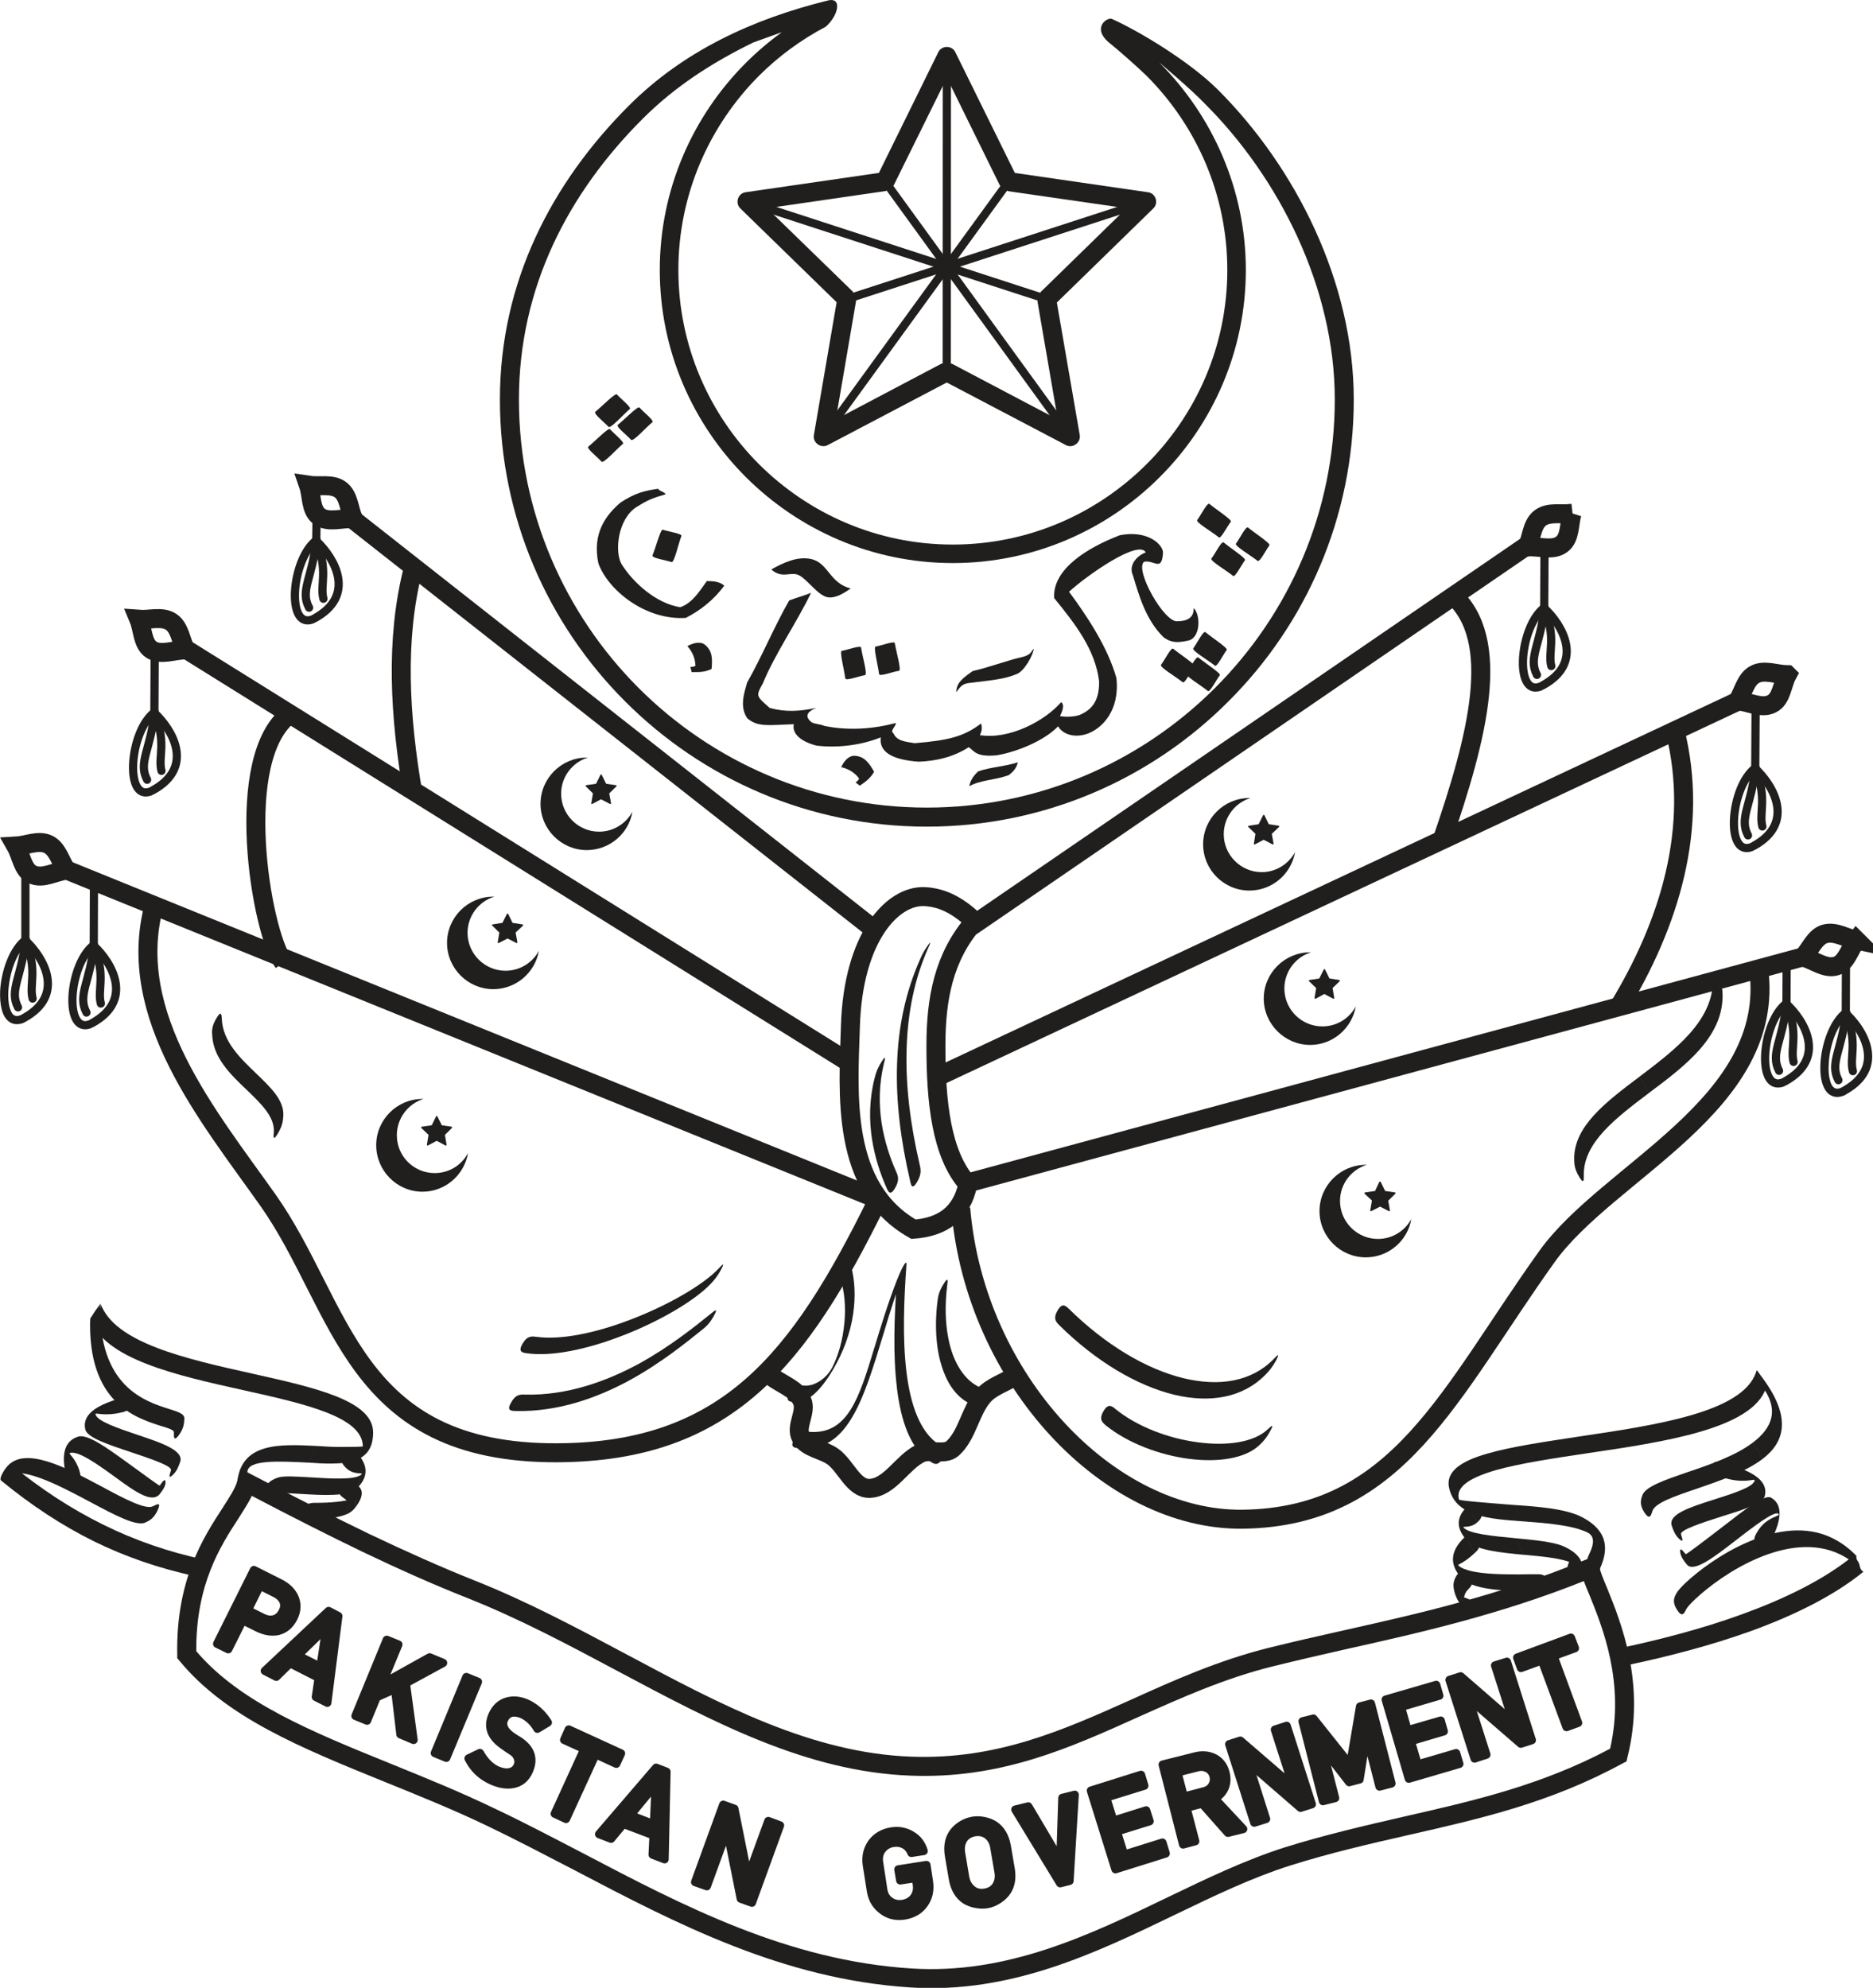 <?xml version="1.0" encoding="UTF-8" standalone="no"?>
<svg
   xmlns:dc="http://purl.org/dc/elements/1.1/"
   xmlns:cc="http://creativecommons.org/ns#"
   xmlns:rdf="http://www.w3.org/1999/02/22-rdf-syntax-ns#"
   xmlns:svg="http://www.w3.org/2000/svg"
   xmlns="http://www.w3.org/2000/svg"
   xmlns:sodipodi="http://sodipodi.sourceforge.net/DTD/sodipodi-0.dtd"
   xmlns:inkscape="http://www.inkscape.org/namespaces/inkscape"
   width="150.09"
   height="159.263"
   viewBox="0 0 120.072 127.41"
   version="1.1"
   id="svg2"
   inkscape:version="0.48.2 r9819"
   sodipodi:docname="Dominion of Pakistan.svg">
  <sodipodi:namedview
     pagecolor="#ffffff"
     bordercolor="#666666"
     borderopacity="1"
     objecttolerance="10"
     gridtolerance="10"
     guidetolerance="10"
     inkscape:pageopacity="0"
     inkscape:pageshadow="2"
     inkscape:window-width="1280"
     inkscape:window-height="1005"
     id="namedview294"
     showgrid="false"
     fit-margin-top="0"
     fit-margin-left="0"
     fit-margin-right="0"
     fit-margin-bottom="0"
     inkscape:zoom="5.0545358"
     inkscape:cx="75.045158"
     inkscape:cy="79.631447"
     inkscape:window-x="-4"
     inkscape:window-y="-4"
     inkscape:window-maximized="1"
     inkscape:current-layer="svg2" />
  <defs
     id="defs4">
    <clipPath
       id="clip1">
      <path
         d="m -11.25,77.5 85,0 0,-88.75 -85,0 0,88.75 z m 0,0"
         id="path7"
         inkscape:connector-curvature="0" />
    </clipPath>
  </defs>
  <g
     id="misc2svg"
     transform="matrix(1.947,0,0,1.947,0,-1.558)">
    <g
       clip-path="url(#clip1)"
       clip-rule="evenodd"
       id="g10">
      <path
         style="fill:#211e1e;fill-opacity:1;fill-rule:evenodd;stroke:#211e1e;stroke-width:0.216;stroke-linecap:round;stroke-linejoin:round;stroke-miterlimit:10;stroke-opacity:1"
         d="M 7.734,9.756 C 7.638,9.566 7.5,9.45 7.325,9.406 7.156,9.369 6.972,9.4 6.778,9.497 L 6.394,9.688 6.013,8.925 5.719,9.069 6.688,11.012 7.359,10.675 C 7.55,10.581 7.684,10.453 7.756,10.297 7.831,10.125 7.828,9.944 7.734,9.756 z M 7.444,9.919 c 0.053,0.1 0.056,0.2 0.013,0.287 -0.044,0.081 -0.116,0.15 -0.222,0.2 L 6.847,10.6 6.528,9.953 6.909,9.762 C 7.019,9.706 7.122,9.691 7.219,9.716 7.316,9.744 7.391,9.809 7.444,9.919 z m 0,0"
         transform="matrix(1.25,0,0,-1.25,0,66.25)"
         id="path12"
         inkscape:connector-curvature="0" />
      <path
         style="fill:#211e1e;fill-opacity:1;fill-rule:evenodd;stroke:#211e1e;stroke-width:0.216;stroke-linecap:round;stroke-linejoin:round;stroke-miterlimit:10;stroke-opacity:1"
         d="M 8.622,7.516 8.319,7.669 8.394,8.172 7.641,8.556 7.278,8.2 6.975,8.356 8.656,9.934 8.912,9.8 8.622,7.516 z M 8.441,8.463 8.594,9.475 8.581,9.481 7.847,8.762 l 0.594,-0.3 z m 0,0"
         transform="matrix(1.25,0,0,-1.25,0,66.25)"
         id="path14"
         inkscape:connector-curvature="0" />
      <path
         style="fill:#211e1e;fill-opacity:1;fill-rule:evenodd;stroke:#211e1e;stroke-width:0.216;stroke-linecap:round;stroke-linejoin:round;stroke-miterlimit:10;stroke-opacity:1"
         d="M 10.894,6.537 10.547,6.684 10.406,7.878 9.922,7.662 9.669,7.044 9.363,7.169 10.188,9.175 10.494,9.05 10.066,8.016 11.316,8.713 11.672,8.566 10.691,8.031 10.894,6.537 z m 0,0"
         transform="matrix(1.25,0,0,-1.25,0,66.25)"
         id="path16"
         inkscape:connector-curvature="0" />
      <path
         style="fill:#211e1e;fill-opacity:1;fill-rule:evenodd;stroke:#211e1e;stroke-width:0.216;stroke-linecap:round;stroke-linejoin:round;stroke-miterlimit:10;stroke-opacity:1"
         d="m 11.756,6.066 -0.303,0.125 0.831,2.003 0.306,-0.125 -0.834,-2.003 z m 0,0"
         transform="matrix(1.25,0,0,-1.25,0,66.25)"
         id="path18"
         inkscape:connector-curvature="0" />
      <path
         style="fill:#211e1e;fill-opacity:1;fill-rule:evenodd;stroke:#211e1e;stroke-width:0.216;stroke-linecap:round;stroke-linejoin:round;stroke-miterlimit:10;stroke-opacity:1"
         d="M 13.931,5.719 C 13.844,5.525 13.703,5.409 13.512,5.375 13.341,5.344 13.156,5.375 12.953,5.466 12.681,5.588 12.475,5.781 12.341,6.05 l 0.3,0.144 c 0.125,-0.222 0.278,-0.375 0.456,-0.456 C 13.213,5.691 13.312,5.672 13.4,5.684 13.512,5.7 13.591,5.756 13.637,5.862 c 0.025,0.062 0.025,0.131 0.003,0.194 -0.022,0.066 -0.062,0.116 -0.116,0.159 -0.037,0.028 -0.094,0.062 -0.169,0.113 L 13.25,6.403 C 12.931,6.625 12.838,6.888 12.969,7.188 13.05,7.372 13.175,7.494 13.347,7.547 13.512,7.597 13.688,7.581 13.872,7.5 14.012,7.438 14.137,7.347 14.247,7.234 c 0.062,-0.066 0.125,-0.144 0.184,-0.237 L 14.156,6.831 C 14.047,7.016 13.912,7.141 13.753,7.213 13.656,7.253 13.566,7.269 13.484,7.253 13.391,7.234 13.325,7.175 13.281,7.081 13.206,6.919 13.287,6.756 13.528,6.6 l 0.131,-0.081 c 0.325,-0.209 0.416,-0.475 0.272,-0.8 z m 0,0"
         transform="matrix(1.25,0,0,-1.25,0,66.25)"
         id="path20"
         inkscape:connector-curvature="0" />
      <path
         style="fill:#211e1e;fill-opacity:1;fill-rule:evenodd;stroke:#211e1e;stroke-width:0.216;stroke-linecap:round;stroke-linejoin:round;stroke-miterlimit:10;stroke-opacity:1"
         d="m 16.234,5.909 -0.544,0.25 -0.781,-1.703 -0.297,0.138 0.778,1.703 -0.531,0.241 0.122,0.275 1.378,-0.631 -0.125,-0.272 z m 0,0"
         transform="matrix(1.25,0,0,-1.25,0,66.25)"
         id="path22"
         inkscape:connector-curvature="0" />
      <path
         style="fill:#211e1e;fill-opacity:1;fill-rule:evenodd;stroke:#211e1e;stroke-width:0.216;stroke-linecap:round;stroke-linejoin:round;stroke-miterlimit:10;stroke-opacity:1"
         d="m 17.506,3.394 -0.316,0.122 0.025,0.509 -0.794,0.3 -0.325,-0.391 -0.316,0.122 1.503,1.75 L 17.556,5.7 l -0.05,-2.306 z m -0.281,0.922 0.044,1.025 -0.013,0.006 -0.65,-0.791 0.619,-0.241 z m 0,0"
         transform="matrix(1.25,0,0,-1.25,0,66.25)"
         id="path24"
         inkscape:connector-curvature="0" />
      <path
         style="fill:#211e1e;fill-opacity:1;fill-rule:evenodd;stroke:#211e1e;stroke-width:0.216;stroke-linecap:round;stroke-linejoin:round;stroke-miterlimit:10;stroke-opacity:1"
         d="M 19.806,2.25 19.512,2.356 19.153,4.15 18.619,2.684 18.309,2.794 19.05,4.831 19.344,4.725 19.703,2.938 20.238,4.403 20.547,4.287 19.806,2.25 z m 0,0"
         transform="matrix(1.25,0,0,-1.25,0,66.25)"
         id="path26"
         inkscape:connector-curvature="0" />
      <path
         style="fill:#211e1e;fill-opacity:1;fill-rule:evenodd;stroke:#211e1e;stroke-width:0.216;stroke-linecap:round;stroke-linejoin:round;stroke-miterlimit:10;stroke-opacity:1"
         d="M 24.469,2.812 C 24.503,2.587 24.462,2.388 24.341,2.219 24.222,2.05 24.047,1.95 23.825,1.913 23.578,1.875 23.369,1.934 23.191,2.094 23.05,2.216 22.969,2.375 22.938,2.575 l -0.106,0.672 c -0.031,0.219 0.013,0.412 0.134,0.581 0.125,0.166 0.297,0.266 0.516,0.3 C 23.675,4.159 23.85,4.125 24.006,4.031 24.169,3.938 24.275,3.797 24.331,3.612 l -0.325,-0.05 C 23.969,3.659 23.903,3.734 23.819,3.781 23.734,3.825 23.637,3.841 23.528,3.825 23.403,3.806 23.306,3.747 23.231,3.65 23.159,3.556 23.137,3.441 23.156,3.312 L 23.266,2.594 C 23.284,2.466 23.344,2.362 23.438,2.297 23.531,2.225 23.644,2.2 23.778,2.219 23.906,2.244 24.006,2.297 24.075,2.391 24.144,2.487 24.169,2.597 24.15,2.731 L 24.122,2.9 23.712,2.837 23.663,3.128 24.403,3.244 24.469,2.812 z m 0,0"
         transform="matrix(1.25,0,0,-1.25,0,66.25)"
         id="path28"
         inkscape:connector-curvature="0" />
      <path
         style="fill:#211e1e;fill-opacity:1;fill-rule:evenodd;stroke:#211e1e;stroke-width:0.216;stroke-linecap:round;stroke-linejoin:round;stroke-miterlimit:10;stroke-opacity:1"
         d="M 26.622,3.141 C 26.684,2.769 26.569,2.497 26.275,2.319 26.184,2.263 26.091,2.225 25.997,2.212 25.906,2.194 25.812,2.2 25.706,2.219 25.6,2.237 25.512,2.275 25.434,2.319 25.253,2.438 25.144,2.625 25.1,2.878 l -0.103,0.606 c -0.062,0.366 0.05,0.641 0.347,0.822 0.091,0.053 0.184,0.087 0.278,0.103 0.091,0.016 0.188,0.013 0.291,-0.006 C 26.019,4.381 26.109,4.347 26.184,4.3 26.363,4.184 26.472,4 26.519,3.744 L 26.622,3.141 z M 26.3,3.066 26.191,3.706 c -0.022,0.138 -0.081,0.244 -0.175,0.322 -0.094,0.072 -0.206,0.1 -0.344,0.078 C 25.538,4.081 25.441,4.019 25.375,3.919 25.312,3.812 25.294,3.694 25.316,3.559 L 25.425,2.913 C 25.45,2.778 25.512,2.672 25.606,2.597 25.7,2.519 25.812,2.494 25.944,2.516 26.078,2.538 26.181,2.6 26.244,2.706 26.306,2.809 26.325,2.931 26.3,3.066 z m 0,0"
         transform="matrix(1.25,0,0,-1.25,0,66.25)"
         id="path30"
         inkscape:connector-curvature="0" />
      <path
         style="fill:#211e1e;fill-opacity:1;fill-rule:evenodd;stroke:#211e1e;stroke-width:0.216;stroke-linecap:round;stroke-linejoin:round;stroke-miterlimit:10;stroke-opacity:1"
         d="M 28.309,5.094 28.172,2.825 27.925,2.763 26.744,4.703 27.087,4.787 l 0.834,-1.409 0.009,0 0.053,1.634 0.325,0.081 z m 0,0"
         transform="matrix(1.25,0,0,-1.25,0,66.25)"
         id="path32"
         inkscape:connector-curvature="0" />
      <path
         style="fill:#211e1e;fill-opacity:1;fill-rule:evenodd;stroke:#211e1e;stroke-width:0.216;stroke-linecap:round;stroke-linejoin:round;stroke-miterlimit:10;stroke-opacity:1"
         d="m 30.706,3.547 -1.325,-0.416 -0.647,2.072 1.322,0.416 0.087,-0.287 -1.006,-0.312 0.191,-0.609 0.863,0.272 0.091,-0.287 -0.863,-0.269 0.191,-0.609 1.009,0.316 0.087,-0.284 z m 0,0"
         transform="matrix(1.25,0,0,-1.25,0,66.25)"
         id="path34"
         inkscape:connector-curvature="0" />
      <path
         style="fill:#211e1e;fill-opacity:1;fill-rule:evenodd;stroke:#211e1e;stroke-width:0.216;stroke-linecap:round;stroke-linejoin:round;stroke-miterlimit:10;stroke-opacity:1"
         d="m 32.747,4.191 -0.403,-0.1 L 31.663,4.859 31.253,4.753 31.484,3.869 31.163,3.784 30.625,5.888 31.466,6.1 c 0.191,0.053 0.362,0.037 0.516,-0.037 0.15,-0.078 0.253,-0.206 0.3,-0.394 C 32.325,5.497 32.306,5.341 32.222,5.203 32.172,5.119 32.094,5.05 31.997,4.994 l 0.75,-0.803 z M 31.966,5.588 C 31.938,5.681 31.887,5.75 31.809,5.787 31.725,5.831 31.641,5.841 31.544,5.816 l -0.528,-0.134 0.166,-0.637 0.525,0.138 C 31.8,5.203 31.875,5.253 31.925,5.328 31.972,5.406 31.988,5.487 31.966,5.588 z m 0,0"
         transform="matrix(1.25,0,0,-1.25,0,66.25)"
         id="path36"
         inkscape:connector-curvature="0" />
      <path
         style="fill:#211e1e;fill-opacity:1;fill-rule:evenodd;stroke:#211e1e;stroke-width:0.216;stroke-linecap:round;stroke-linejoin:round;stroke-miterlimit:10;stroke-opacity:1"
         d="M 34.556,4.844 34.256,4.75 32.878,5.944 33.35,4.456 33.038,4.359 32.378,6.425 32.672,6.519 34.056,5.325 l -0.475,1.484 0.312,0.1 0.662,-2.066 z m 0,0"
         transform="matrix(1.25,0,0,-1.25,0,66.25)"
         id="path38"
         inkscape:connector-curvature="0" />
      <path
         style="fill:#211e1e;fill-opacity:1;fill-rule:evenodd;stroke:#211e1e;stroke-width:0.216;stroke-linecap:round;stroke-linejoin:round;stroke-miterlimit:10;stroke-opacity:1"
         d="M 36.653,5.391 36.337,5.309 35.994,6.641 35.812,5.497 35.538,5.425 34.825,6.344 35.169,5.006 34.847,4.925 l -0.537,2.103 0.287,0.072 0.963,-1.209 0.006,0.003 0.259,1.525 0.287,0.075 0.541,-2.103 z m 0,0"
         transform="matrix(1.25,0,0,-1.25,0,66.25)"
         id="path40"
         inkscape:connector-curvature="0" />
      <path
         style="fill:#211e1e;fill-opacity:1;fill-rule:evenodd;stroke:#211e1e;stroke-width:0.216;stroke-linecap:round;stroke-linejoin:round;stroke-miterlimit:10;stroke-opacity:1"
         d="M 38.441,5.906 37.109,5.516 36.5,7.6 37.831,7.987 37.913,7.703 36.903,7.406 37.078,6.794 37.95,7.047 38.031,6.763 37.163,6.506 l 0.181,-0.613 1.012,0.297 0.084,-0.284 z m 0,0"
         transform="matrix(1.25,0,0,-1.25,0,66.25)"
         id="path42"
         inkscape:connector-curvature="0" />
      <path
         style="fill:#211e1e;fill-opacity:1;fill-rule:evenodd;stroke:#211e1e;stroke-width:0.216;stroke-linecap:round;stroke-linejoin:round;stroke-miterlimit:10;stroke-opacity:1"
         d="M 40.35,6.531 40.059,6.438 38.681,7.631 39.153,6.15 38.841,6.047 38.181,8.119 38.475,8.213 39.856,7.013 39.381,8.5 39.694,8.597 40.35,6.531 z m 0,0"
         transform="matrix(1.25,0,0,-1.25,0,66.25)"
         id="path44"
         inkscape:connector-curvature="0" />
      <path
         style="fill:#211e1e;fill-opacity:1;fill-rule:evenodd;stroke:#211e1e;stroke-width:0.216;stroke-linecap:round;stroke-linejoin:round;stroke-miterlimit:10;stroke-opacity:1"
         d="M 41.484,8.953 40.922,8.747 41.569,6.987 41.263,6.875 l -0.65,1.756 -0.55,-0.2 -0.1,0.275 1.416,0.525 0.106,-0.278 z m 0,0"
         transform="matrix(1.25,0,0,-1.25,0,66.25)"
         id="path46"
         inkscape:connector-curvature="0" />
      <path
         style="fill:#211e1e;fill-opacity:1;fill-rule:nonzero;stroke:none"
         d="m 36.617,1.426 c 0.82,0.367 2.52,1.363 3.496,2.34 2.543,2.547 4.461,6.316 4.461,10.188 0,3.875 -1.574,7.391 -4.125,9.934 -2.543,2.551 -6.059,4.125 -9.934,4.125 -3.871,0 -7.387,-1.574 -9.934,-4.125 -2.543,-2.543 -4.121,-6.059 -4.121,-9.934 0,-3.871 1.703,-7.133 4.246,-9.676 1.793,-1.793 4.062,-2.852 6.598,-3.473 0.438,-0.062 0.273,0.539 -0.117,0.875 -0.816,0.43 -1.559,0.977 -2.203,1.621 -1.633,1.641 -2.648,3.902 -2.648,6.387 0,2.492 1.016,4.75 2.648,6.387 1.641,1.637 3.898,2.652 6.387,2.652 2.492,0 4.746,-1.016 6.387,-2.652 1.637,-1.637 2.652,-3.895 2.652,-6.387 0,-2.484 -1.016,-4.746 -2.652,-6.387 -0.266,-0.262 -0.953,-0.871 -1.25,-1.105 -0.574,-0.492 -0.039,-0.848 0.109,-0.77 z m -10.875,0.434 c -0.312,0.113 -0.633,0.23 -0.934,0.336 -1.363,0.664 -2.598,1.461 -3.656,2.523 -2.434,2.434 -4.066,5.535 -4.066,9.234 0,3.699 1.508,7.059 3.938,9.492 2.434,2.434 5.793,3.941 9.492,3.941 3.699,0 7.059,-1.508 9.492,-3.941 2.434,-2.434 3.941,-5.793 3.941,-9.492 0,-3.699 -1.844,-7.312 -4.281,-9.742 -0.457,-0.48 -1.504,-1.359 -1.5,-1.355 1.75,1.75 2.852,4.176 2.852,6.832 0,2.656 -1.082,5.07 -2.832,6.816 -1.746,1.746 -4.16,2.832 -6.816,2.832 -2.656,0 -5.066,-1.086 -6.816,-2.832 -1.746,-1.746 -2.832,-4.16 -2.832,-6.816 0,-2.656 1.086,-5.07 2.832,-6.816 0.367,-0.367 0.766,-0.707 1.188,-1.012"
         id="path48"
         inkscape:connector-curvature="0" />
      <path
         style="fill:none;stroke:#211e1e;stroke-width:0.5;stroke-linecap:butt;stroke-linejoin:miter;stroke-miterlimit:10;stroke-opacity:1"
         d="M 23.019,27.887 9.188,38.766"
         transform="matrix(1.25,0,0,-1.25,0,66.25)"
         id="path50"
         inkscape:connector-curvature="0" />
      <path
         style="fill:none;stroke:#211e1e;stroke-width:0.5;stroke-linecap:butt;stroke-linejoin:miter;stroke-miterlimit:10;stroke-opacity:1"
         d="M 22.331,24.4 4.725,35.369"
         transform="matrix(1.25,0,0,-1.25,0,66.25)"
         id="path52"
         inkscape:connector-curvature="0" />
      <path
         style="fill:none;stroke:#211e1e;stroke-width:0.5;stroke-linecap:butt;stroke-linejoin:miter;stroke-miterlimit:10;stroke-opacity:1"
         d="M 23.122,20.778 1.653,29.488"
         transform="matrix(1.25,0,0,-1.25,0,66.25)"
         id="path54"
         inkscape:connector-curvature="0" />
      <path
         style="fill:none;stroke:#211e1e;stroke-width:0.5;stroke-linecap:butt;stroke-linejoin:miter;stroke-miterlimit:10;stroke-opacity:1"
         d="M 25.581,27.962 40.362,38.087"
         transform="matrix(1.25,0,0,-1.25,0,66.25)"
         id="path56"
         inkscape:connector-curvature="0" />
      <path
         style="fill:none;stroke:#211e1e;stroke-width:0.5;stroke-linecap:butt;stroke-linejoin:miter;stroke-miterlimit:10;stroke-opacity:1"
         d="M 45.969,33.984 24.722,24.016"
         transform="matrix(1.25,0,0,-1.25,0,66.25)"
         id="path58"
         inkscape:connector-curvature="0" />
      <path
         style="fill:none;stroke:#211e1e;stroke-width:0.5;stroke-linecap:butt;stroke-linejoin:miter;stroke-miterlimit:10;stroke-opacity:1"
         d="M 25.434,21.191 47.756,27.231"
         transform="matrix(1.25,0,0,-1.25,0,66.25)"
         id="path60"
         inkscape:connector-curvature="0" />
      <path
         style="fill:none;stroke:#211e1e;stroke-width:0.5;stroke-linecap:butt;stroke-linejoin:miter;stroke-miterlimit:10;stroke-opacity:1"
         d="m 0.419,30.078 c 0.284,0.016 0.594,0.169 0.85,0.047 C 1.519,30.006 1.591,29.672 1.75,29.444 1.45,29.406 1.125,29.2 0.85,29.331 0.594,29.453 0.562,29.828 0.419,30.078 z m 0,0"
         transform="matrix(1.25,0,0,-1.25,0,66.25)"
         id="path62"
         inkscape:connector-curvature="0" />
      <path
         style="fill:none;stroke:#211e1e;stroke-width:0.5;stroke-linecap:butt;stroke-linejoin:miter;stroke-miterlimit:10;stroke-opacity:1"
         d="m 48.9,27.597 c -0.278,0.056 -0.562,0.25 -0.838,0.166 -0.263,-0.081 -0.378,-0.406 -0.569,-0.609 0.291,-0.078 0.584,-0.325 0.875,-0.234 0.272,0.084 0.353,0.453 0.531,0.678 z m 0,0"
         transform="matrix(1.25,0,0,-1.25,0,66.25)"
         id="path64"
         inkscape:connector-curvature="0" />
      <path
         style="fill:#211e1e;fill-opacity:1;fill-rule:nonzero;stroke:none"
         d="M 19.523,26.918 19.289,26.688 c -0.016,-0.012 -0.008,-0.031 0.008,-0.039 l 0.328,-0.047 0.145,-0.293 c 0.012,-0.02 0.035,-0.02 0.043,0 l 0.145,0.293 0.324,0.047 c 0.023,0.008 0.031,0.027 0.012,0.039 l -0.234,0.23 0.059,0.328 c 0,0.016 -0.02,0.027 -0.035,0.02 L 19.789,27.113 19.5,27.266 c -0.016,0.008 -0.039,-0.004 -0.031,-0.02"
         id="path66"
         inkscape:connector-curvature="0" />
      <path
         style="fill:#211e1e;fill-opacity:1;fill-rule:evenodd;stroke:none"
         d="m 19.32,25.738 c 0.016,0 0.023,0 0.039,0 -0.512,0.156 -0.883,0.633 -0.883,1.191 0,0.688 0.562,1.25 1.25,1.25 0.473,0 0.891,-0.27 1.098,-0.66 -0.121,0.719 -0.75,1.266 -1.504,1.266 -0.836,0 -1.523,-0.684 -1.523,-1.523 0,-0.84 0.688,-1.523 1.523,-1.523"
         id="path68"
         inkscape:connector-curvature="0" />
      <path
         style="fill:#211e1e;fill-opacity:1;fill-rule:nonzero;stroke:none"
         d="m 16.441,31.5 -0.234,-0.23 c -0.016,-0.016 -0.004,-0.039 0.012,-0.039 l 0.324,-0.051 0.145,-0.289 c 0.012,-0.023 0.035,-0.023 0.047,0 l 0.141,0.289 0.328,0.051 c 0.02,0 0.023,0.023 0.016,0.039 L 16.977,31.5 l 0.059,0.32 c 0,0.02 -0.02,0.035 -0.035,0.023 l -0.289,-0.148 -0.289,0.148 c -0.02,0.012 -0.039,-0.004 -0.035,-0.023"
         id="path70"
         inkscape:connector-curvature="0" />
      <path
         style="fill:#211e1e;fill-opacity:1;fill-rule:evenodd;stroke:none"
         d="m 16.242,30.316 c 0.012,0 0.023,0 0.039,0 -0.516,0.156 -0.887,0.637 -0.887,1.191 0,0.688 0.562,1.25 1.25,1.25 0.473,0 0.891,-0.266 1.098,-0.656 -0.121,0.715 -0.75,1.262 -1.5,1.262 -0.836,0 -1.523,-0.684 -1.523,-1.523 0,-0.84 0.688,-1.523 1.523,-1.523"
         id="path72"
         inkscape:connector-curvature="0" />
      <path
         style="fill:#211e1e;fill-opacity:1;fill-rule:nonzero;stroke:none"
         d="m 14.109,38.16 -0.238,-0.23 c -0.008,-0.008 -0.004,-0.035 0.016,-0.039 l 0.328,-0.047 0.145,-0.297 c 0.008,-0.012 0.031,-0.012 0.039,0 l 0.148,0.297 0.32,0.047 c 0.02,0.004 0.031,0.031 0.016,0.039 l -0.234,0.23 0.055,0.324 c 0.004,0.016 -0.016,0.031 -0.035,0.027 l -0.289,-0.156 -0.293,0.156 c -0.016,0.004 -0.031,-0.012 -0.031,-0.027"
         id="path74"
         inkscape:connector-curvature="0" />
      <path
         style="fill:#211e1e;fill-opacity:1;fill-rule:evenodd;stroke:none"
         d="m 13.91,36.977 c 0.012,0 0.027,0 0.035,0 -0.508,0.156 -0.879,0.637 -0.879,1.195 0,0.691 0.559,1.246 1.246,1.246 0.477,0 0.887,-0.262 1.098,-0.66 -0.121,0.719 -0.746,1.273 -1.5,1.273 -0.84,0 -1.523,-0.691 -1.523,-1.531 0,-0.84 0.684,-1.523 1.523,-1.523"
         id="path76"
         inkscape:connector-curvature="0" />
      <path
         style="fill:#211e1e;fill-opacity:1;fill-rule:nonzero;stroke:none"
         d="m 41.336,28.25 -0.234,-0.227 c -0.012,-0.016 -0.004,-0.039 0.016,-0.039 l 0.324,-0.051 0.145,-0.293 c 0.012,-0.02 0.035,-0.02 0.047,0 l 0.141,0.293 0.328,0.051 c 0.016,0 0.023,0.023 0.012,0.039 L 41.875,28.25 l 0.059,0.324 c 0,0.02 -0.02,0.035 -0.035,0.023 l -0.293,-0.152 -0.285,0.152 c -0.023,0.012 -0.039,-0.004 -0.035,-0.023"
         id="path78"
         inkscape:connector-curvature="0" />
      <path
         style="fill:#211e1e;fill-opacity:1;fill-rule:evenodd;stroke:none"
         d="m 41.137,27.07 c 0.016,0 0.027,0 0.039,0 -0.512,0.156 -0.883,0.633 -0.883,1.191 0,0.688 0.562,1.25 1.25,1.25 0.473,0 0.887,-0.27 1.098,-0.66 -0.125,0.719 -0.75,1.266 -1.504,1.266 -0.84,0 -1.523,-0.684 -1.523,-1.523 0,-0.84 0.684,-1.523 1.523,-1.523"
         id="path80"
         inkscape:connector-curvature="0" />
      <path
         style="fill:#211e1e;fill-opacity:1;fill-rule:nonzero;stroke:none"
         d="m 43.336,33.328 -0.234,-0.227 c -0.016,-0.016 -0.008,-0.035 0.016,-0.039 l 0.32,-0.051 0.148,-0.293 c 0.008,-0.02 0.031,-0.02 0.043,0 l 0.145,0.293 0.324,0.051 c 0.02,0.004 0.027,0.023 0.012,0.039 l -0.234,0.227 0.055,0.324 c 0.008,0.02 -0.02,0.035 -0.031,0.027 l -0.297,-0.156 -0.285,0.156 c -0.016,0.008 -0.039,-0.008 -0.035,-0.027"
         id="path82"
         inkscape:connector-curvature="0" />
      <path
         style="fill:#211e1e;fill-opacity:1;fill-rule:evenodd;stroke:none"
         d="m 43.141,32.148 c 0.008,0 0.02,0 0.031,0 -0.512,0.156 -0.883,0.633 -0.883,1.195 0,0.684 0.562,1.246 1.25,1.246 0.477,0 0.891,-0.262 1.102,-0.66 -0.125,0.719 -0.754,1.27 -1.5,1.27 -0.84,0 -1.531,-0.688 -1.531,-1.527 0,-0.84 0.691,-1.523 1.531,-1.523"
         id="path84"
         inkscape:connector-curvature="0" />
      <path
         style="fill:#211e1e;fill-opacity:1;fill-rule:nonzero;stroke:none"
         d="m 45.172,40.32 -0.242,-0.223 c -0.008,-0.016 -0.004,-0.039 0.016,-0.043 l 0.328,-0.047 0.141,-0.297 c 0.012,-0.016 0.035,-0.016 0.047,0 l 0.145,0.297 0.324,0.047 c 0.016,0.004 0.027,0.027 0.012,0.043 l -0.234,0.23 0.055,0.32 c 0.004,0.02 -0.016,0.035 -0.035,0.023 l -0.289,-0.148 -0.289,0.148 c -0.016,0.012 -0.035,-0.004 -0.035,-0.023"
         id="path86"
         inkscape:connector-curvature="0" />
      <path
         style="fill:#211e1e;fill-opacity:1;fill-rule:evenodd;stroke:none"
         d="m 44.969,39.145 c 0.012,0 0.027,-0.004 0.035,0 -0.508,0.156 -0.883,0.629 -0.883,1.191 0,0.688 0.562,1.25 1.25,1.25 0.473,0 0.887,-0.266 1.098,-0.656 -0.121,0.715 -0.746,1.262 -1.5,1.262 -0.836,0 -1.523,-0.684 -1.523,-1.523 0,-0.84 0.688,-1.523 1.523,-1.523"
         id="path88"
         inkscape:connector-curvature="0" />
      <path
         style="fill:none;stroke:#211e1e;stroke-width:0.5;stroke-linecap:butt;stroke-linejoin:miter;stroke-miterlimit:10;stroke-opacity:1"
         d="m 10.881,37.372 c -0.472,-1.853 -0.356,-3.866 0,-5.938"
         transform="matrix(1.25,0,0,-1.25,0,66.25)"
         id="path90"
         inkscape:connector-curvature="0" />
      <path
         style="fill:none;stroke:#211e1e;stroke-width:0.5;stroke-linecap:butt;stroke-linejoin:miter;stroke-miterlimit:10;stroke-opacity:1"
         d="M 7.653,33.569 C 6.1,32.438 6.869,27.841 7.466,27.012"
         transform="matrix(1.25,0,0,-1.25,0,66.25)"
         id="path92"
         inkscape:connector-curvature="0" />
      <path
         style="fill:none;stroke:#211e1e;stroke-width:0.5;stroke-linecap:butt;stroke-linejoin:miter;stroke-miterlimit:10;stroke-opacity:1"
         d="M 38.247,36.706 C 39.587,35.525 38.931,32.966 37.966,30.175"
         transform="matrix(1.25,0,0,-1.25,0,66.25)"
         id="path94"
         inkscape:connector-curvature="0" />
      <path
         style="fill:none;stroke:#211e1e;stroke-width:0.5;stroke-linecap:butt;stroke-linejoin:miter;stroke-miterlimit:10;stroke-opacity:1"
         d="M 44.122,33.112 C 44.756,30.578 43.994,28.05 42.606,25.781"
         transform="matrix(1.25,0,0,-1.25,0,66.25)"
         id="path96"
         inkscape:connector-curvature="0" />
      <path
         style="fill:none;stroke:#211e1e;stroke-width:0.5;stroke-linecap:butt;stroke-linejoin:miter;stroke-miterlimit:10;stroke-opacity:1"
         d="m 25.672,28.097 c -0.388,0.366 -0.797,0.625 -1.322,0.65 C 23.506,28.781 22.469,27.675 22.4,25.325 c -0.053,-1.759 -0.269,-4.247 1.663,-5.338 0.75,0.056 1.269,0.4 1.431,1.188 -0.697,0.781 -0.844,2.153 -0.841,3.669 0.003,1.194 0.194,2.312 1.019,3.253 z m 0,0"
         transform="matrix(1.25,0,0,-1.25,0,66.25)"
         id="path98"
         inkscape:connector-curvature="0" />
      <path
         style="fill:none;stroke:#211e1e;stroke-width:0.5;stroke-linecap:butt;stroke-linejoin:miter;stroke-miterlimit:10;stroke-opacity:1"
         d="m 4.056,28.506 c -0.772,-2.888 1.431,-5.534 3,-7.75 C 9.044,17.941 9.25,14.075 14.684,14.1 c 4.484,0.022 6.378,2.475 8.406,6.588"
         transform="matrix(1.25,0,0,-1.25,0,66.25)"
         id="path100"
         inkscape:connector-curvature="0" />
      <path
         style="fill:#211e1e;fill-opacity:1;fill-rule:nonzero;stroke:none"
         d="m 30.289,32.391 c 0.062,-0.141 0.125,-0.281 0.262,-0.469 0.133,-0.188 0.07,-0.043 0.004,0.102 l -0.266,0.367 z m 0.266,-0.367 c -0.445,1.004 -0.668,2.109 -0.703,3.297 l -0.316,0.531 c 0.035,-1.219 0.273,-2.375 0.754,-3.461 l 0.266,-0.367 z m -0.703,3.297 c -0.039,1.203 0.117,2.484 0.43,3.82 l -0.316,0.531 c -0.312,-1.336 -0.469,-2.617 -0.43,-3.82 l 0.316,-0.531 z m 0.43,3.82 c 0.035,0.152 0.07,0.305 -0.086,0.57 C 30.035,39.977 30,39.824 29.965,39.672"
         id="path102"
         inkscape:connector-curvature="0" />
      <path
         style="fill:#211e1e;fill-opacity:1;fill-rule:nonzero;stroke:none"
         d="m 28.793,36.309 c 0.039,-0.152 0.074,-0.301 0.23,-0.551 0.156,-0.254 0.121,-0.102 0.082,0.047 l -0.312,0.504 z m 0.312,-0.504 c -0.168,0.688 -0.168,1.352 -0.078,1.961 l -0.316,0.531 c -0.094,-0.609 -0.094,-1.285 0.082,-1.988 l 0.312,-0.504 z m -0.078,1.961 c 0.094,0.602 0.277,1.145 0.473,1.59 l -0.316,0.535 c -0.195,-0.441 -0.379,-0.988 -0.473,-1.594 l 0.316,-0.531 z M 29.5,39.355 c 0.066,0.145 0.129,0.289 -0.031,0.559 -0.156,0.266 -0.219,0.125 -0.285,-0.023"
         id="path104"
         inkscape:connector-curvature="0" />
      <path
         style="fill:none;stroke:#211e1e;stroke-width:0.5;stroke-linecap:butt;stroke-linejoin:miter;stroke-miterlimit:10;stroke-opacity:1"
         d="M 46.325,26.85 C 46.8,23.266 42.362,21.531 40.744,19.262 38.175,15.672 36.844,12.406 32.737,12.35 29.216,12.306 25.684,16.019 25.306,20.538"
         transform="matrix(1.25,0,0,-1.25,0,66.25)"
         id="path106"
         inkscape:connector-curvature="0" />
      <path
         style="fill:none;stroke:#211e1e;stroke-width:0.5;stroke-linecap:butt;stroke-linejoin:miter;stroke-miterlimit:10;stroke-opacity:1"
         d="M 20.309,16.119 C 20.581,15.903 20.981,15.787 21.125,15.472 21.262,15.175 20.938,14.797 21.097,14.506 21.262,14.213 21.669,14.194 21.941,13.997 22.284,13.75 22.481,13.15 22.906,13.162 c 0.537,0.022 0.85,0.684 1.341,0.925 0.256,0.119 0.634,-0.062 0.847,0.128 0.391,0.359 0.456,0.972 0.8,1.375 0.212,0.247 0.547,0.344 0.819,0.516"
         transform="matrix(1.25,0,0,-1.25,0,66.25)"
         id="path108"
         inkscape:connector-curvature="0" />
      <path
         style="fill:#211e1e;fill-opacity:1;fill-rule:nonzero;stroke:none"
         d="m 27.652,42.832 c -0.051,-0.152 -0.098,-0.297 0.059,-0.566 0.156,-0.27 0.211,-0.117 0.258,0.031 l -0.316,0.535 z m 0.316,-0.535 c 0.16,0.473 0.199,1 0.152,1.512 l -0.316,0.523 c 0.047,-0.508 0.008,-1.031 -0.152,-1.5 l 0.316,-0.535 z m 0.152,1.512 c -0.055,0.637 -0.266,1.289 -0.559,1.84 l -0.16,0.168 c 0.199,-0.383 0.352,-0.902 0.402,-1.484 l 0.316,-0.523 z M 27.562,45.648 c -0.355,0.676 -0.758,1.148 -1.121,1.273 L 26.75,46.383 c 0.285,-0.098 0.516,-0.309 0.652,-0.566 L 27.562,45.648 z m -1.121,1.273 c -0.094,0.031 -0.191,0.047 -0.289,0.035 l 0.312,-0.543 c 0.094,0.012 0.184,-0.004 0.285,-0.031 l -0.309,0.539 z m -0.289,0.035 C 26,46.945 25.844,46.93 25.996,46.66 c 0.156,-0.273 0.312,-0.258 0.469,-0.246"
         id="path110"
         inkscape:connector-curvature="0" />
      <path
         style="fill:#211e1e;fill-opacity:1;fill-rule:nonzero;stroke:none"
         d="m 26.309,48.477 c -0.156,-0.016 -0.312,-0.031 -0.156,-0.297 0.152,-0.273 0.309,-0.258 0.465,-0.246 l -0.309,0.543 z m 0.309,-0.543 c 1.297,0.117 1.668,-1.113 2.168,-2.754 L 29.094,44.695 C 28.414,46.938 27.898,48.625 26.309,48.477 l 0.309,-0.543 z m 2.168,-2.754 C 29,44.477 29.234,43.707 29.539,42.922 l 0.297,-0.438 C 29.535,43.242 29.301,44 29.094,44.695 l -0.309,0.484 z m 0.754,-2.258 c 0.109,-0.281 0.324,-0.734 0.305,-0.48 l -0.156,0.258 -0.148,0.223 z m 0.305,-0.48 c -0.082,1.145 -0.133,2.422 0,3.516 l -0.312,0.531 c -0.137,-1.098 -0.086,-2.379 -0.004,-3.523 l 0.316,-0.523 z m 0,3.516 c 0.133,1.094 0.449,2.004 1.09,2.41 l -0.312,0.539 C 29.977,48.5 29.664,47.586 29.531,46.488 l 0.312,-0.531 z m 1.09,2.41 c 0.129,0.086 0.262,0.168 0.105,0.438 -0.156,0.273 -0.289,0.188 -0.418,0.102"
         id="path112"
         inkscape:connector-curvature="0" />
      <path
         style="fill:#211e1e;fill-opacity:1;fill-rule:nonzero;stroke:none"
         d="m 30.867,43.637 c 0.023,-0.156 0.039,-0.312 0.203,-0.57 0.156,-0.258 0.137,-0.102 0.117,0.051 l -0.32,0.52 z M 31.188,43.117 c -0.109,0.863 -0.039,1.664 0.184,2.277 l -0.312,0.535 C 30.828,45.312 30.762,44.508 30.867,43.637 L 31.188,43.117 z m 0.184,2.277 c 0.223,0.59 0.586,1.008 1.082,1.148 l -0.312,0.543 c -0.496,-0.141 -0.867,-0.562 -1.082,-1.156 l 0.312,-0.535 z m 1.082,1.148 c 0.148,0.043 0.301,0.09 0.145,0.355 -0.156,0.273 -0.309,0.23 -0.457,0.188"
         id="path114"
         inkscape:connector-curvature="0" />
      <path
         style="fill:#211e1e;fill-opacity:1;fill-rule:nonzero;stroke:none"
         d="m 6.988,34.891 c -0.012,-0.156 -0.02,-0.312 0.141,-0.574 0.156,-0.27 0.168,-0.113 0.176,0.043 l -0.316,0.531 z m 0.316,-0.531 c 0.039,0.734 0.605,1.273 1.129,1.777 l -0.312,0.539 c -0.527,-0.5 -1.094,-1.047 -1.133,-1.785 l 0.316,-0.531 z m 1.129,1.777 c 0.48,0.461 0.934,0.891 0.895,1.41 l -0.312,0.523 C 9.047,37.562 8.602,37.141 8.121,36.676 l 0.312,-0.539 z m 0.895,1.41 C 9.316,37.699 9.305,37.855 9.145,38.121 8.988,38.379 9,38.223 9.016,38.07"
         id="path116"
         inkscape:connector-curvature="0" />
      <path
         style="fill:#211e1e;fill-opacity:1;fill-rule:nonzero;stroke:none"
         d="m 23.668,42.555 c 0.105,-0.113 0.215,-0.23 0.082,0.023 -0.137,0.258 -0.242,0.371 -0.348,0.484 l 0.266,-0.508 z M 23.402,43.062 c -0.531,0.562 -1.73,1.266 -3.008,1.746 l 0.305,-0.543 c 1.27,-0.477 2.457,-1.164 2.969,-1.711 L 23.402,43.062 z m -3.008,1.746 c -1.074,0.406 -2.207,0.656 -3.035,0.543 l 0.305,-0.543 c 0.832,0.113 1.961,-0.137 3.035,-0.543 l -0.305,0.543 z m -3.035,0.543 c -0.156,-0.02 -0.312,-0.043 -0.156,-0.312 0.156,-0.273 0.305,-0.25 0.461,-0.23"
         id="path118"
         inkscape:connector-curvature="0" />
      <path
         style="fill:#211e1e;fill-opacity:1;fill-rule:nonzero;stroke:none"
         d="m 23.414,44.039 c 0.121,-0.098 0.238,-0.195 0.098,0.066 -0.148,0.27 -0.266,0.367 -0.387,0.465 l 0.289,-0.531 z M 23.125,44.57 c -0.508,0.406 -1.344,1.094 -2.402,1.672 l 0.297,-0.539 C 22.074,45.125 22.91,44.445 23.414,44.039 L 23.125,44.57 z m -2.402,1.672 C 19.664,46.816 18.379,47.281 16.984,47.25 l 0.305,-0.539 c 1.391,0.031 2.672,-0.438 3.73,-1.008 l -0.297,0.539 z M 16.984,47.25 c -0.156,-0.004 -0.312,-0.008 -0.156,-0.277 0.148,-0.273 0.305,-0.27 0.461,-0.262"
         id="path120"
         inkscape:connector-curvature="0" />
      <path
         style="fill:#211e1e;fill-opacity:1;fill-rule:nonzero;stroke:none"
         d="m 56.402,33.047 c 0,-0.156 0,-0.312 0.156,-0.047 0.156,0.262 0.16,0.418 0.16,0.574 L 56.402,33.047 z m 0.316,0.527 c 0.004,1.379 -1.234,2.316 -2.426,3.207 l -0.312,-0.535 c 1.184,-0.898 2.426,-1.832 2.422,-3.199 l 0.316,0.527 z m -2.426,3.207 c -1.098,0.832 -2.16,1.633 -2.145,2.711 l -0.316,-0.527 c -0.016,-1.09 1.051,-1.891 2.148,-2.719 l 0.312,0.535 z m -2.145,2.711 c 0.004,0.156 0.004,0.312 -0.152,0.047 C 51.836,39.277 51.836,39.121 51.832,38.965"
         id="path122"
         inkscape:connector-curvature="0" />
      <path
         style="fill:#211e1e;fill-opacity:1;fill-rule:nonzero;stroke:none"
         d="m 34.887,44.434 c -0.113,-0.113 -0.223,-0.219 -0.066,-0.492 0.156,-0.27 0.266,-0.156 0.379,-0.051 l -0.312,0.543 z m 0.312,-0.543 c 1.199,1.18 2.543,1.984 3.777,2.281 l -0.312,0.543 c -1.238,-0.301 -2.586,-1.105 -3.777,-2.281 l 0.312,-0.543 z m 3.777,2.281 c 1.172,0.281 2.234,0.113 2.961,-0.633 l -0.266,0.512 c -0.75,0.766 -1.828,0.945 -3.008,0.664 l 0.312,-0.543 z M 41.938,45.539 c 0.109,-0.113 0.219,-0.227 0.086,0.031 -0.141,0.258 -0.246,0.371 -0.352,0.48"
         id="path124"
         inkscape:connector-curvature="0" />
      <path
         style="fill:#211e1e;fill-opacity:1;fill-rule:nonzero;stroke:none"
         d="m 36.414,47.727 c -0.121,-0.102 -0.238,-0.203 -0.082,-0.469 0.156,-0.27 0.277,-0.172 0.395,-0.074 l -0.312,0.543 z m 0.312,-0.543 c 0.715,0.582 1.754,0.973 2.727,1.098 l -0.309,0.543 c -0.977,-0.129 -2.016,-0.523 -2.73,-1.098 l 0.312,-0.543 z m 2.727,1.098 c 0.941,0.125 1.828,0.004 2.285,-0.426 l -0.277,0.523 c -0.477,0.445 -1.367,0.566 -2.316,0.445 l 0.309,-0.543 z m 2.285,-0.426 c 0.117,-0.105 0.23,-0.215 0.09,0.043 -0.141,0.266 -0.258,0.375 -0.367,0.48"
         id="path126"
         inkscape:connector-curvature="0" />
      <path
         style="fill:#211e1e;fill-opacity:1;fill-rule:nonzero;stroke:none"
         d="m 8.266,49.332 c 1.414,0.738 2.703,1.391 3.906,1.973 1.207,0.574 2.336,1.078 3.422,1.512 1.746,0.691 3.41,1.578 5.051,2.453 3.082,1.645 6.07,3.238 9.355,3.359 2.82,0.105 5,-0.871 7.25,-1.879 1.406,-0.637 2.848,-1.281 4.488,-1.695 0.785,-0.195 1.621,-0.387 2.48,-0.578 2.477,-0.555 5.195,-1.164 8.031,-2.348 l 0.453,-0.184 -0.023,0.484 c 0,0.078 0.098,0.324 0.242,0.664 0.453,1.121 1.273,3.137 0.664,5.559 l -0.031,0.133 -0.121,0.062 c -2.383,1.301 -4.691,1.824 -7.082,2.367 -1.266,0.289 -2.547,0.582 -3.887,1.004 -1.238,0.395 -2.48,0.988 -3.75,1.602 -2.645,1.277 -5.434,2.621 -8.746,2.406 -4.188,-0.27 -7.688,-2.094 -11.066,-3.867 -0.965,-0.5 -1.91,-0.996 -2.863,-1.453 C 14.898,60.359 13.75,59.898 12.652,59.453 9.902,58.336 7.438,57.336 5.906,55.469 l -0.07,-0.082 0,-0.109 c -0.047,-2.461 0.852,-3.848 1.484,-4.824 0.238,-0.371 0.438,-0.672 0.5,-0.926 l 0.102,-0.383 0.344,0.188 z m 3.641,2.539 c -1.125,-0.543 -2.32,-1.148 -3.617,-1.828 -0.109,0.234 -0.273,0.48 -0.445,0.754 -0.578,0.887 -1.398,2.152 -1.383,4.359 1.434,1.688 3.793,2.648 6.426,3.715 1.105,0.449 2.266,0.918 3.422,1.477 0.961,0.453 1.914,0.957 2.879,1.457 3.32,1.742 6.758,3.539 10.82,3.797 3.156,0.203 5.867,-1.102 8.438,-2.344 1.297,-0.625 2.562,-1.23 3.836,-1.637 1.336,-0.418 2.645,-0.719 3.934,-1.016 2.301,-0.523 4.531,-1.031 6.797,-2.238 0.496,-2.164 -0.254,-4.008 -0.672,-5.039 -0.074,-0.18 -0.145,-0.344 -0.191,-0.48 -2.758,1.102 -5.387,1.699 -7.793,2.234 -0.844,0.191 -1.66,0.379 -2.465,0.578 -1.594,0.398 -3.004,1.035 -4.387,1.652 C 35.188,58.359 32.938,59.367 29.98,59.254 26.559,59.125 23.5,57.496 20.352,55.82 18.742,54.961 17.094,54.082 15.367,53.398 14.262,52.961 13.125,52.453 11.906,51.871"
         id="path128"
         inkscape:connector-curvature="0" />
      <path
         style="fill:#211e1e;fill-opacity:1;fill-rule:nonzero;stroke:none"
         d="m 8.145,49.254 c -0.012,0.156 -0.016,0.312 -0.184,0.535 -0.172,0.23 -0.164,0.074 -0.156,-0.082 l 0.34,-0.453 z m -0.34,0.453 c 0.066,-1.445 1.41,-1.367 2.645,-1.305 L 10.156,48.949 C 9.199,48.902 8.164,48.844 8.145,49.254 l -0.34,0.453 z m 2.645,-1.305 c 0.277,0.02 0.559,0.035 0.785,0.031 l -0.289,0.547 c -0.258,0.004 -0.52,-0.012 -0.789,-0.031 l 0.293,-0.547 z m 0.785,0.031 c 0.406,0 0.711,-0.004 0.711,-0.02 l 0.34,-0.469 c 0.004,0.836 -0.566,1.031 -1.34,1.035 l 0.289,-0.547 z m 0.711,-0.02 C 11.938,47.441 10.047,47.016 8.004,46.562 l 0.301,-0.543 c 2.066,0.461 3.969,0.887 3.98,1.926 l -0.34,0.469 z M 8.004,46.562 C 5.805,46.074 3.43,45.543 2.969,44.211 l 0.336,-0.516 c 0.445,1.309 2.812,1.836 5,2.324 L 8.004,46.562 z M 2.969,44.184 C 2.961,44.477 3.395,43.961 3.305,43.695 L 3.141,43.953 2.969,44.184 z m 0.336,-0.457 c -0.082,2.715 1.469,3.207 2.277,3.461 L 5.273,47.734 C 4.457,47.469 2.875,46.973 2.969,44.184 L 3.305,43.727 z M 5.582,47.188 C 5.875,47.281 6.074,47.344 6.07,47.5 l -0.344,0.453 C 5.734,47.875 5.547,47.816 5.273,47.734 L 5.582,47.188 z M 6.07,47.5 C 6.062,47.656 6.055,47.812 5.891,48.043 5.719,48.266 5.723,48.109 5.727,47.953"
         id="path130"
         inkscape:connector-curvature="0" />
      <path
         style="fill:#211e1e;fill-opacity:1;fill-rule:nonzero;stroke:none"
         d="m 6.727,52.145 c 0.152,0.027 0.305,0.062 0.152,0.336 C 6.734,52.754 6.578,52.719 6.426,52.688 L 6.727,52.145 z M 6.426,52.688 C 5.242,52.43 4.141,52.055 3.09,51.539 l 0.309,-0.547 c 1.055,0.523 2.152,0.898 3.328,1.152 L 6.426,52.688 z M 3.09,51.539 c -1.055,-0.523 -2.059,-1.184 -3.055,-2 L 0.352,49.004 c 0.992,0.816 1.996,1.469 3.047,1.988 l -0.309,0.547 z m -3.055,-2 C -0.039,49.477 0.125,49.203 0.23,49.082 L 0.195,49.273 0.035,49.539 z M 0.23,49.082 c 0.586,-0.691 1.941,0.027 3.105,0.648 l -0.312,0.543 C 1.895,49.672 0.57,48.969 0.156,49.461 l 0.074,-0.379 z m 3.105,0.648 c 0.773,0.418 1.461,0.777 1.703,0.656 l -0.242,0.531 C 4.512,51.062 3.812,50.695 3.023,50.273 l 0.312,-0.543 z m 1.703,0.656 c 0.141,-0.074 0.277,-0.145 0.156,0.121 -0.121,0.27 -0.258,0.344 -0.398,0.41"
         id="path132"
         inkscape:connector-curvature="0" />
      <path
         style="fill:#211e1e;fill-opacity:1;fill-rule:nonzero;stroke:none"
         d="m 2.609,49.195 c 0.043,0.148 0.09,0.297 -0.074,0.551 -0.168,0.258 -0.215,0.105 -0.266,-0.039 l 0.34,-0.512 z m -0.34,0.512 c -0.32,-1 -0.156,-1.465 0.301,-1.613 l -0.266,0.539 c -0.07,0.023 0.16,0.125 0.305,0.562 L 2.27,49.707 z M 2.57,48.094 C 2.875,47.992 3.539,48.477 4.156,48.922 L 3.836,49.457 C 3.234,49.02 2.578,48.547 2.305,48.633 L 2.57,48.094 z M 4.156,48.922 C 4.723,49.336 5.25,49.719 5.258,49.707 l 0.02,0.254 C 5.023,50.32 4.453,49.906 3.836,49.457 L 4.156,48.922 z m 1.102,0.785 C 5.348,49.578 5.438,49.453 5.449,49.578 5.461,49.707 5.371,49.836 5.277,49.961"
         id="path134"
         inkscape:connector-curvature="0" />
      <path
         style="fill:#211e1e;fill-opacity:1;fill-rule:nonzero;stroke:none"
         d="m 4.258,46.758 c 0.152,-0.039 0.309,-0.074 0.172,0.199 -0.137,0.27 -0.293,0.309 -0.445,0.344 L 4.258,46.758 z M 3.984,47.301 C 3.395,47.438 3.125,47.281 3.145,47.359 l -0.336,0.5 C 2.703,47.418 3.07,47.031 4.258,46.758 l -0.273,0.543 z m -0.84,0.059 c 0.055,0.227 0.738,0.457 1.41,0.684 L 4.254,48.586 C 3.562,48.355 2.871,48.125 2.809,47.859 l 0.336,-0.5 z m 1.41,0.684 c 0.758,0.254 1.504,0.504 1.379,0.879 l -0.305,0.281 C 5.68,49.062 4.969,48.824 4.254,48.586 l 0.301,-0.543 z m 1.379,0.879 c -0.051,0.145 -0.098,0.293 -0.25,0.438 C 5.531,49.5 5.582,49.355 5.629,49.203"
         id="path136"
         inkscape:connector-curvature="0" />
      <path
         style="fill:#211e1e;fill-opacity:1;fill-rule:nonzero;stroke:none"
         d="m 11.391,49.121 c -0.109,-0.113 -0.219,-0.219 -0.059,-0.488 0.156,-0.27 0.27,-0.156 0.379,-0.043 l -0.32,0.531 z m 0.32,-0.531 c 0.453,0.453 0.398,0.855 0.047,1.199 l 0.141,-0.449 c 0.09,-0.086 -0.25,0.043 -0.508,-0.219 l 0.32,-0.531 z m 0.047,1.199 c -0.289,0.289 -1.129,0.234 -1.844,0.191 l 0.289,-0.547 c 0.695,0.043 1.508,0.094 1.695,-0.094 l -0.141,0.449 z m -1.844,0.191 c -0.465,-0.027 -0.883,-0.055 -1.039,0 l 0.266,-0.535 c 0.176,-0.066 0.594,-0.039 1.062,-0.012 l -0.289,0.547 z m -1.039,0 C 8.668,50.059 9.027,49.359 9.102,49.566 L 8.77,50.078 C 8.656,49.77 8.797,49.566 9.141,49.445 L 8.875,49.98 z M 9.102,49.566 C 9.156,49.711 9.211,49.859 9.043,50.117 8.875,50.371 8.824,50.227 8.77,50.078"
         id="path138"
         inkscape:connector-curvature="0" />
      <path
         style="fill:#211e1e;fill-opacity:1;fill-rule:nonzero;stroke:none"
         d="m 11.332,50.125 c -0.125,-0.086 -0.254,-0.172 -0.098,-0.445 0.164,-0.27 0.289,-0.184 0.414,-0.09 L 11.332,50.125 z m 0.316,-0.535 c 0.129,0.09 0.207,0.176 0.242,0.25 l -0.332,0.516 c -0.031,-0.062 -0.105,-0.141 -0.227,-0.23 l 0.316,-0.535 z m 0.242,0.25 c 0.066,0.156 -0.016,0.371 -0.219,0.621 l 0.062,-0.367 c 0.121,-0.152 -0.168,0.289 -0.176,0.262 l 0.332,-0.516 z m -0.164,0.254 0.008,0 -0.035,0.18 0.027,-0.18 z m -0.055,0.367 c -0.086,0.102 -0.191,0.168 -0.32,0.211 l 0.266,-0.535 c 0.07,-0.027 0.109,-0.043 0.109,-0.043 l -0.055,0.367 z m -0.32,0.211 c -0.277,0.105 -0.75,0.148 -1.25,0.148 l 0.289,-0.547 c 0.488,0 0.953,-0.039 1.227,-0.137 l -0.266,0.535 z m -1.25,0.148 c -0.156,-0.004 -0.312,-0.004 -0.164,-0.277 0.141,-0.27 0.297,-0.27 0.453,-0.27"
         id="path140"
         inkscape:connector-curvature="0" />
      <path
         style="fill:#211e1e;fill-opacity:1;fill-rule:nonzero;stroke:none"
         d="m 52.66,52.477 c -0.066,0.141 -0.137,0.277 -0.297,0.02 -0.168,-0.262 -0.098,-0.402 -0.035,-0.543 l 0.332,0.523 z m -0.332,-0.523 c 0.203,-0.41 0.133,-0.609 -0.062,-0.707 l -0.242,-0.535 c 0.719,0.348 1.062,0.883 0.637,1.766 l -0.332,-0.523 z m -0.062,-0.707 C 51.762,51.008 50.938,50.941 50.148,50.883 L 49.863,50.344 c 0.797,0.055 1.629,0.121 2.16,0.367 l 0.242,0.535 z m -2.117,-0.363 c -1.121,-0.082 -2.176,-0.16 -2.422,-1.043 l 0.312,0.324 c 0.012,0.039 0.891,0.105 1.824,0.18 l 0.285,0.539 z m -2.422,-1.043 c -0.168,-0.582 0.359,-0.938 1.254,-1.191 L 49.281,49.188 c -0.848,0.246 -1.367,0.543 -1.242,0.977 l -0.312,-0.324 z m 1.254,-1.191 c 0.785,-0.227 1.855,-0.383 2.98,-0.555 l 0.297,0.547 c -1.125,0.168 -2.188,0.328 -2.977,0.547 l -0.301,-0.539 z m 2.98,-0.555 c 2.555,-0.379 5.406,-0.797 5.855,-2.113 l 0.332,0.512 c -0.457,1.34 -3.32,1.77 -5.891,2.148 L 51.961,48.094 z m 5.855,-2.113 c 0.039,-0.117 0.012,-0.09 0.152,0.094 l 0.016,0.16 -0.168,-0.254 z m 0.152,0.094 c 1.047,1.363 0.801,2.191 0.07,2.75 l -0.32,-0.539 c 0.621,-0.473 0.898,-1.074 0.273,-1.887 l -0.023,-0.324 z m 0.07,2.75 c -0.57,0.434 -1.434,0.73 -2.176,0.984 l -0.309,-0.543 c 0.742,-0.25 1.598,-0.547 2.164,-0.98 l 0.32,0.539 z m -2.176,0.984 c -0.746,0.254 -1.375,0.469 -1.457,0.738 L 54.07,50.039 c 0.09,-0.297 0.73,-0.512 1.484,-0.773 l 0.309,0.543 z m -1.457,0.738 c -0.047,0.152 -0.09,0.297 -0.262,0.043 -0.164,-0.254 -0.121,-0.402 -0.074,-0.551"
         id="path142"
         inkscape:connector-curvature="0" />
      <path
         style="fill:#211e1e;fill-opacity:1;fill-rule:nonzero;stroke:none"
         d="m 53.707,55.59 c -0.152,0.031 -0.305,0.066 -0.457,-0.207 -0.148,-0.27 0.008,-0.305 0.156,-0.34 l 0.301,0.547 z M 53.406,55.043 c 1.184,-0.254 2.602,-0.609 3.961,-1.105 l 0.309,0.547 c -1.371,0.496 -2.789,0.852 -3.969,1.105 L 53.406,55.043 z M 57.367,53.938 c 1.367,-0.496 2.691,-1.129 3.684,-1.945 l 0.316,0.539 c -0.992,0.812 -2.32,1.453 -3.691,1.953 L 57.367,53.938 z m 3.785,-1.891 c -0.117,-0.125 0.121,0.555 0.215,0.484 l -0.16,-0.27 -0.055,-0.215 z m 0.113,0.422 c -0.203,-0.207 -0.426,-0.375 -0.664,-0.492 l -0.246,-0.531 c 0.273,0.137 0.543,0.332 0.797,0.602 l 0.113,0.422 z m -0.664,-0.492 c -0.855,-0.422 -1.848,-0.254 -2.719,0.117 L 57.574,51.555 C 58.461,51.172 59.469,51 60.355,51.445 l 0.246,0.531 z m -2.719,0.117 c -0.887,0.375 -1.648,0.957 -2.059,1.344 l -0.316,-0.539 c 0.41,-0.383 1.18,-0.969 2.066,-1.344 l 0.309,0.539 z m -2.059,1.344 c -0.164,0.152 -0.27,0.273 -0.301,0.336 l -0.328,-0.516 c 0.035,-0.07 0.141,-0.195 0.312,-0.359 l 0.316,0.539 z m -0.301,0.336 c -0.07,0.141 -0.137,0.285 -0.305,0.02 -0.164,-0.258 -0.098,-0.398 -0.023,-0.535"
         id="path144"
         inkscape:connector-curvature="0" />
      <path
         style="fill:#211e1e;fill-opacity:1;fill-rule:nonzero;stroke:none"
         d="m 58.18,51.762 c -0.078,0.133 -0.156,0.27 -0.324,0.012 -0.16,-0.266 -0.082,-0.402 -0.004,-0.531 l 0.328,0.52 z M 57.852,51.242 C 58.168,50.688 58.703,50.719 58.547,50.629 L 58.312,50.102 c 0.379,0.219 0.414,0.715 -0.133,1.66 l -0.328,-0.52 z m 0.695,-0.613 c -0.148,-0.082 -0.805,0.422 -1.441,0.914 L 56.789,51.008 C 57.441,50.5 58.109,49.984 58.312,50.102 l 0.234,0.527 z m -1.441,0.914 c -0.68,0.527 -1.348,1.039 -1.566,0.758 L 55.5,51.961 c 0.016,0.027 0.648,-0.461 1.289,-0.953 l 0.316,0.535 z m -1.566,0.758 C 55.438,52.18 55.344,52.055 55.32,51.891 55.309,51.719 55.398,51.84 55.5,51.961"
         id="path146"
         inkscape:connector-curvature="0" />
      <path
         style="fill:#211e1e;fill-opacity:1;fill-rule:nonzero;stroke:none"
         d="m 56.922,49.492 c -0.148,-0.035 -0.301,-0.07 -0.438,-0.344 C 56.348,48.875 56.5,48.914 56.648,48.949 l 0.273,0.543 z m -0.273,-0.543 c 1.195,0.277 1.562,0.66 1.461,1.094 l -0.336,-0.504 c 0.023,-0.086 -0.25,0.094 -0.852,-0.047 l -0.273,-0.543 z m 1.461,1.094 c -0.055,0.25 -0.723,0.461 -1.391,0.668 l -0.305,-0.539 c 0.656,-0.211 1.312,-0.414 1.359,-0.633 l 0.336,0.504 z M 56.719,50.711 C 56.012,50.938 55.305,51.168 55.348,51.312 l -0.305,-0.289 c -0.121,-0.379 0.625,-0.613 1.371,-0.852 l 0.305,0.539 z M 55.348,51.312 c 0.047,0.148 0.098,0.293 -0.055,0.152 -0.152,-0.145 -0.199,-0.293 -0.25,-0.441"
         id="path148"
         inkscape:connector-curvature="0" />
      <path
         style="fill:#211e1e;fill-opacity:1;fill-rule:nonzero;stroke:none"
         d="m 48.32,50.383 c 0.113,-0.109 0.227,-0.219 0.387,0.051 0.16,0.27 0.043,0.379 -0.07,0.484 L 48.32,50.383 z m 0.316,0.535 c -0.234,0.215 -0.512,0.098 -0.441,0.176 l 0.117,0.43 c -0.348,-0.375 -0.406,-0.75 0.008,-1.141 l 0.316,0.535 z m -0.441,0.176 c 0.188,0.199 0.945,0.273 1.707,0.344 l 0.285,0.547 c -0.793,-0.074 -1.586,-0.152 -1.875,-0.461 L 48.195,51.094 z m 1.707,0.344 c 0.645,0.062 1.289,0.121 1.629,0.289 l 0.246,0.535 C 51.453,52.105 50.82,52.039 50.188,51.984 L 49.902,51.438 z m 1.629,0.289 c 0.48,0.234 0.695,0.543 0.484,0.973 l -0.332,-0.52 c 0.012,-0.023 0.16,0.117 0.094,0.082 L 51.531,51.727 z m 0.484,0.973 c -0.066,0.145 -0.137,0.277 -0.301,0.02 -0.168,-0.258 -0.098,-0.398 -0.031,-0.539"
         id="path150"
         inkscape:connector-curvature="0" />
      <path
         style="fill:#211e1e;fill-opacity:1;fill-rule:nonzero;stroke:none"
         d="m 48.242,51.387 c 0.113,-0.102 0.23,-0.211 0.387,0.059 0.16,0.266 0.043,0.371 -0.07,0.477 L 48.242,51.387 z m 0.316,0.535 c -0.355,0.34 -0.57,0.375 -0.543,0.406 l 0.113,0.426 c -0.375,-0.406 -0.43,-0.859 0.113,-1.367 l 0.316,0.535 z m -0.543,0.406 c 0.301,0.32 1.586,0.309 2.344,0.297 l 0.297,0.547 c -0.793,0.008 -2.117,0.023 -2.527,-0.418 l -0.113,-0.426 z m 2.344,0.297 c 0.086,0 0.164,0 0.23,0 l 0.289,0.543 c -0.066,0 -0.145,0.004 -0.223,0.004 L 50.359,52.625 z m 0.23,0 c 0.152,-0.004 0.309,-0.004 0.457,0.27 0.145,0.273 -0.012,0.273 -0.168,0.273"
         id="path152"
         inkscape:connector-curvature="0" />
      <path
         style="fill:#211e1e;fill-opacity:1;fill-rule:nonzero;stroke:none"
         d="m 48.023,52.586 c 0.109,-0.117 0.219,-0.227 0.379,0.039 0.156,0.27 0.051,0.383 -0.059,0.496 l -0.32,-0.535 z m 0.32,0.535 c -0.055,0.051 -0.098,0.121 -0.121,0.195 l -0.332,-0.512 c 0.031,-0.078 0.074,-0.156 0.133,-0.219 l 0.32,0.535 z m -0.121,0.195 0,0 -0.168,-0.262 0.168,0.262 z m 0,0 c -0.023,0.066 -0.027,0.141 -0.02,0.199 l -0.332,-0.398 c -0.023,-0.109 -0.016,-0.219 0.02,-0.312 l 0.332,0.512 z m -0.02,0.199 c 0.008,0.062 -0.18,-0.266 -0.117,-0.199 l 0.148,0.457 c -0.203,-0.188 -0.32,-0.418 -0.363,-0.656 l 0.332,0.398 z m 0.035,0.266 -0.004,-0.008 -0.074,-0.227 0.078,0.234 z m -0.152,-0.465 c 0.031,0.023 0.078,0.051 0.141,0.078 l 0.266,0.543 c -0.098,-0.035 -0.188,-0.094 -0.254,-0.156 l -0.152,-0.465 z m 0.141,0.078 c 0.148,0.047 0.293,0.102 0.426,0.371 0.133,0.273 -0.016,0.219 -0.16,0.172"
         id="path154"
         inkscape:connector-curvature="0" />
      <path
         style="fill:none;stroke:#211e1e;stroke-width:0.216;stroke-linecap:round;stroke-linejoin:miter;stroke-miterlimit:10;stroke-opacity:1"
         d="m 46.234,32.122 c 0.484,-0.453 1.062,-1.438 -0.047,-2.044"
         transform="matrix(1.25,0,0,-1.25,0,66.25)"
         id="path156"
         inkscape:connector-curvature="0" />
      <path
         style="fill:none;stroke:#211e1e;stroke-width:0.216;stroke-linecap:round;stroke-linejoin:miter;stroke-miterlimit:10;stroke-opacity:1"
         d="M 46.244,32.141 C 45.578,31.653 45.438,29.806 46.125,30.047"
         transform="matrix(1.25,0,0,-1.25,0,66.25)"
         id="path158"
         inkscape:connector-curvature="0" />
      <path
         style="fill:none;stroke:#211e1e;stroke-width:0.216;stroke-linecap:round;stroke-linejoin:miter;stroke-miterlimit:10;stroke-opacity:1"
         d="M 46.234,32.122 C 46.141,31.169 45.8,30.816 46.044,30.359"
         transform="matrix(1.25,0,0,-1.25,0,66.25)"
         id="path160"
         inkscape:connector-curvature="0" />
      <path
         style="fill:none;stroke:#211e1e;stroke-width:0.216;stroke-linecap:round;stroke-linejoin:miter;stroke-miterlimit:10;stroke-opacity:1"
         d="M 46.234,32.122 C 46.562,31.328 46.325,30.962 46.422,30.594"
         transform="matrix(1.25,0,0,-1.25,0,66.25)"
         id="path162"
         inkscape:connector-curvature="0" />
      <path
         style="fill:none;stroke:#211e1e;stroke-width:0.216;stroke-linecap:butt;stroke-linejoin:miter;stroke-miterlimit:10;stroke-opacity:1"
         d="m 48.625,27.244 -0.006,-1.712"
         transform="matrix(1.25,0,0,-1.25,0,66.25)"
         id="path164"
         inkscape:connector-curvature="0" />
      <path
         style="fill:#211e1e;fill-opacity:1;fill-rule:nonzero;stroke:none"
         d="m 60.68,34.254 c -0.051,-0.043 -0.098,-0.094 -0.008,-0.191 0.09,-0.098 0.145,-0.055 0.191,-0.004 0.191,0.18 0.402,0.426 0.551,0.703 0.141,0.254 0.23,0.535 0.23,0.82 l 0,0.004 c 0,0.289 -0.098,0.586 -0.348,0.852 -0.129,0.141 -0.301,0.273 -0.516,0.391 -0.059,0.031 -0.121,0.062 -0.188,-0.055 -0.062,-0.117 -0.004,-0.152 0.055,-0.18 0.191,-0.109 0.344,-0.223 0.453,-0.344 0.195,-0.211 0.273,-0.438 0.273,-0.668 0,-0.234 -0.078,-0.473 -0.199,-0.695 -0.137,-0.246 -0.32,-0.469 -0.496,-0.633"
         id="path166"
         inkscape:connector-curvature="0" />
      <path
         style="fill:#211e1e;fill-opacity:1;fill-rule:nonzero;stroke:none"
         d="m 60.703,34.023 c 0.055,-0.039 0.109,-0.078 0.188,0.031 0.082,0.105 0.027,0.145 -0.027,0.184 -0.391,0.289 -0.629,1.012 -0.652,1.602 -0.012,0.191 0,0.371 0.039,0.508 0.027,0.129 0.078,0.219 0.145,0.262 0.043,0.035 0.113,0.039 0.195,0.012 0.066,-0.023 0.129,-0.043 0.172,0.082 0.051,0.129 -0.016,0.148 -0.078,0.172 -0.176,0.062 -0.324,0.039 -0.445,-0.043 -0.121,-0.082 -0.203,-0.23 -0.254,-0.418 -0.043,-0.168 -0.059,-0.367 -0.047,-0.59 0.031,-0.652 0.305,-1.465 0.766,-1.801"
         id="path168"
         inkscape:connector-curvature="0" />
      <path
         style="fill:none;stroke:#211e1e;stroke-width:0.216;stroke-linecap:round;stroke-linejoin:miter;stroke-miterlimit:10;stroke-opacity:1"
         d="M 48.619,25.675 C 48.528,24.722 48.184,24.372 48.425,23.913"
         transform="matrix(1.25,0,0,-1.25,0,66.25)"
         id="path170"
         inkscape:connector-curvature="0" />
      <path
         style="fill:none;stroke:#211e1e;stroke-width:0.216;stroke-linecap:round;stroke-linejoin:miter;stroke-miterlimit:10;stroke-opacity:1"
         d="m 48.619,25.675 c 0.331,-0.787 0.087,-1.156 0.188,-1.525"
         transform="matrix(1.25,0,0,-1.25,0,66.25)"
         id="path172"
         inkscape:connector-curvature="0" />
      <path
         style="fill:none;stroke:#211e1e;stroke-width:0.216;stroke-linecap:butt;stroke-linejoin:miter;stroke-miterlimit:10;stroke-opacity:1"
         d="m 47.062,27.047 -0.006,-1.269"
         transform="matrix(1.25,0,0,-1.25,0,66.25)"
         id="path174"
         inkscape:connector-curvature="0" />
      <path
         style="fill:none;stroke:#211e1e;stroke-width:0.216;stroke-linecap:round;stroke-linejoin:miter;stroke-miterlimit:10;stroke-opacity:1"
         d="m 47.056,25.922 c 0.487,-0.453 1.066,-1.438 -0.044,-2.044"
         transform="matrix(1.25,0,0,-1.25,0,66.25)"
         id="path176"
         inkscape:connector-curvature="0" />
      <path
         style="fill:none;stroke:#211e1e;stroke-width:0.216;stroke-linecap:round;stroke-linejoin:miter;stroke-miterlimit:10;stroke-opacity:1"
         d="M 47.062,25.941 C 46.403,25.453 46.256,23.606 46.95,23.847"
         transform="matrix(1.25,0,0,-1.25,0,66.25)"
         id="path178"
         inkscape:connector-curvature="0" />
      <path
         style="fill:none;stroke:#211e1e;stroke-width:0.216;stroke-linecap:round;stroke-linejoin:miter;stroke-miterlimit:10;stroke-opacity:1"
         d="M 47.056,25.922 C 46.966,24.969 46.622,24.619 46.862,24.159"
         transform="matrix(1.25,0,0,-1.25,0,66.25)"
         id="path180"
         inkscape:connector-curvature="0" />
      <path
         style="fill:none;stroke:#211e1e;stroke-width:0.216;stroke-linecap:round;stroke-linejoin:miter;stroke-miterlimit:10;stroke-opacity:1"
         d="M 47.056,25.922 C 47.388,25.131 47.15,24.766 47.244,24.394"
         transform="matrix(1.25,0,0,-1.25,0,66.25)"
         id="path182"
         inkscape:connector-curvature="0" />
      <path
         style="fill:none;stroke:#211e1e;stroke-width:0.216;stroke-linecap:round;stroke-linejoin:miter;stroke-miterlimit:10;stroke-opacity:1"
         d="M 4.075,33.606 C 3.413,33.119 3.269,31.269 3.956,31.512"
         transform="matrix(1.25,0,0,-1.25,0,66.25)"
         id="path184"
         inkscape:connector-curvature="0" />
      <path
         style="fill:#211e1e;fill-opacity:1;fill-rule:nonzero;stroke:none"
         d="M 27.547,10.75 24.375,7.66 C 24.195,7.484 24.297,7.164 24.547,7.129 L 28.938,6.492 30.895,2.516 c 0.113,-0.227 0.449,-0.227 0.559,0 l 1.961,3.977 4.391,0.637 c 0.246,0.035 0.352,0.355 0.168,0.531 l -3.176,3.098 0.754,4.367 c 0.039,0.246 -0.234,0.445 -0.453,0.328 l -3.926,-2.062 -3.922,2.062 C 27.027,15.57 26.754,15.371 26.797,15.125 l 0.75,-4.375 z m -2.289,-3.094 2.844,2.766 c -0.012,-0.008 -0.012,0 -0.012,0.008 l 0.012,-0.008 0,0 c 0,0 0,0 0,0 l -0.012,0.008 c 0,0.047 0.059,0.219 0.09,0.266 l 0.016,0 -0.008,0.004 c 0,0 0,0 0.008,-0.004 l -0.016,0 c 0.004,0.008 0.008,0.012 0.008,0.004 l -0.668,3.906 3.504,-1.848 c -0.008,0.008 -0.004,0.012 0.012,0.016 l -0.012,-0.016 0.012,0.016 c 0.051,0.016 0.223,0.016 0.273,0 l 0.004,-0.016 3.516,1.852 -0.672,-3.902 c 0.004,0.004 0.004,0 0.016,-0.008 l -0.016,0.004 c 0,0 0,0 0,0.004 l 0,-0.004 0.016,-0.004 c 0.027,-0.043 0.082,-0.215 0.082,-0.266 l -0.012,-0.008 0.008,0 c -0.008,0 -0.008,0 -0.008,0 l 0.012,0.008 c 0,-0.008 0,-0.012 -0.004,-0.008 L 37.09,7.656 33.168,7.09 c 0.004,0 0.004,-0.004 0,-0.016 l -0.004,0.016 c 0.004,0 0.004,0 0.004,0 l -0.004,0 0.004,-0.016 C 33.133,7.035 32.988,6.93 32.938,6.914 l -0.008,0.004 -0.004,-0.004 c 0,0 0.004,0 0.004,0.004 l 0.008,-0.004 c -0.008,-0.004 -0.012,-0.004 -0.012,0 l -1.75,-3.555 -1.754,3.551 c 0,-0.004 -0.004,-0.004 -0.012,0 l 0.012,0.004 c 0,0 0,0 0,-0.004 l 0,0.004 -0.012,-0.004 c -0.043,0.02 -0.191,0.121 -0.227,0.16 l 0.004,0.016 -0.004,0 c 0,0 0,0 0.004,0 l -0.004,-0.016 c -0.004,0.008 -0.004,0.016 0,0.016 L 25.258,7.656 z m 6.051,5.117 c 0.016,-0.004 0.02,-0.008 0.004,-0.016"
         id="path186"
         inkscape:connector-curvature="0" />
      <path
         style="fill:none;stroke:#211e1e;stroke-width:0.216;stroke-linecap:butt;stroke-linejoin:miter;stroke-miterlimit:10;stroke-opacity:1"
         d="M 27.569,44.481 19.672,47.05"
         transform="matrix(1.25,0,0,-1.25,0,66.25)"
         id="path188"
         inkscape:connector-curvature="0" />
      <path
         style="fill:none;stroke:#211e1e;stroke-width:0.216;stroke-linecap:butt;stroke-linejoin:miter;stroke-miterlimit:10;stroke-opacity:1"
         d="M 24.941,50.875 24.938,42.569"
         transform="matrix(1.25,0,0,-1.25,0,66.25)"
         id="path190"
         inkscape:connector-curvature="0" />
      <path
         style="fill:none;stroke:#211e1e;stroke-width:0.216;stroke-linecap:butt;stroke-linejoin:miter;stroke-miterlimit:10;stroke-opacity:1"
         d="m 26.566,47.575 -4.881,-6.716"
         transform="matrix(1.25,0,0,-1.25,0,66.25)"
         id="path192"
         inkscape:connector-curvature="0" />
      <path
         style="fill:none;stroke:#211e1e;stroke-width:0.216;stroke-linecap:butt;stroke-linejoin:miter;stroke-miterlimit:10;stroke-opacity:1"
         d="M 23.316,47.578 28.194,40.856"
         transform="matrix(1.25,0,0,-1.25,0,66.25)"
         id="path194"
         inkscape:connector-curvature="0" />
      <path
         style="fill:none;stroke:#211e1e;stroke-width:0.216;stroke-linecap:butt;stroke-linejoin:miter;stroke-miterlimit:10;stroke-opacity:1"
         d="M 22.309,44.484 30.206,47.05"
         transform="matrix(1.25,0,0,-1.25,0,66.25)"
         id="path196"
         inkscape:connector-curvature="0" />
      <path
         style="fill:#211e1e;fill-opacity:1;fill-rule:evenodd;stroke:none"
         d="m 41.09,18.164 c 0.238,0.195 0.746,0.523 0.707,0.586 -0.125,0.176 -0.316,0.555 -0.387,0.516 -0.238,-0.188 -0.762,-0.492 -0.715,-0.57 0.129,-0.176 0.324,-0.578 0.395,-0.531"
         id="path198"
         inkscape:connector-curvature="0" />
      <path
         style="fill:#211e1e;fill-opacity:1;fill-rule:evenodd;stroke:none"
         d="m 40.289,18.656 c 0.234,0.195 0.746,0.523 0.703,0.586 -0.129,0.176 -0.32,0.559 -0.387,0.52 -0.238,-0.191 -0.762,-0.496 -0.719,-0.574 0.133,-0.172 0.328,-0.578 0.402,-0.531"
         id="path200"
         inkscape:connector-curvature="0" />
      <path
         style="fill:#211e1e;fill-opacity:1;fill-rule:evenodd;stroke:none"
         d="m 39.82,17.387 c 0.234,0.195 0.746,0.523 0.707,0.586 -0.133,0.176 -0.324,0.559 -0.391,0.52 C 39.898,18.301 39.375,18 39.418,17.922 c 0.133,-0.18 0.328,-0.582 0.402,-0.535"
         id="path202"
         inkscape:connector-curvature="0" />
      <path
         style="fill:#211e1e;fill-opacity:1;fill-rule:evenodd;stroke:none"
         d="m 19.602,14.355 c 0.234,-0.191 0.652,-0.625 0.711,-0.57 0.141,0.16 0.477,0.418 0.426,0.477 -0.23,0.199 -0.629,0.652 -0.703,0.59 C 19.887,14.688 19.531,14.418 19.602,14.355"
         id="path204"
         inkscape:connector-curvature="0" />
      <path
         style="fill:#211e1e;fill-opacity:1;fill-rule:evenodd;stroke:none"
         d="M 20.344,14.785 C 20.578,14.594 21,14.16 21.055,14.215 21.195,14.375 21.531,14.633 21.484,14.695 21.25,14.891 20.852,15.344 20.781,15.281 20.633,15.117 20.273,14.848 20.344,14.785"
         id="path206"
         inkscape:connector-curvature="0" />
      <path
         style="fill:#211e1e;fill-opacity:1;fill-rule:evenodd;stroke:none"
         d="M 19.371,15.504 C 19.605,15.312 20.031,14.875 20.082,14.926 c 0.145,0.16 0.48,0.426 0.43,0.484 -0.234,0.199 -0.633,0.648 -0.703,0.59 -0.145,-0.164 -0.508,-0.438 -0.438,-0.496"
         id="path208"
         inkscape:connector-curvature="0" />
      <path
         style="fill:#211e1e;fill-opacity:1;fill-rule:evenodd;stroke:none"
         d="m 21.484,19.086 c 0.113,-0.281 0.266,-0.867 0.336,-0.848 0.207,0.066 0.633,0.129 0.617,0.203 -0.109,0.289 -0.234,0.879 -0.324,0.863 -0.207,-0.07 -0.652,-0.129 -0.629,-0.219"
         id="path210"
         inkscape:connector-curvature="0" />
      <path
         style="fill:#211e1e;fill-opacity:1;fill-rule:evenodd;stroke:none"
         d="m 27.832,23.133 c -0.039,-0.301 -0.195,-0.887 -0.117,-0.906 0.211,-0.039 0.609,-0.188 0.637,-0.113 0.043,0.305 0.219,0.879 0.133,0.91 -0.219,0.039 -0.637,0.199 -0.652,0.109"
         id="path212"
         inkscape:connector-curvature="0" />
      <path
         style="fill:#211e1e;fill-opacity:1;fill-rule:evenodd;stroke:none"
         d="m 28.945,22.992 c -0.039,-0.301 -0.191,-0.887 -0.117,-0.906 0.215,-0.039 0.609,-0.191 0.633,-0.117 0.051,0.301 0.223,0.883 0.141,0.914 -0.223,0.031 -0.637,0.199 -0.656,0.109"
         id="path214"
         inkscape:connector-curvature="0" />
      <path
         style="fill:#211e1e;fill-opacity:1;fill-rule:evenodd;stroke:none"
         d="m 38.629,22.156 c 0.234,0.195 0.746,0.52 0.707,0.586 -0.133,0.172 -0.32,0.555 -0.391,0.52 -0.238,-0.191 -0.758,-0.492 -0.719,-0.574 0.137,-0.18 0.328,-0.582 0.402,-0.531"
         id="path216"
         inkscape:connector-curvature="0" />
      <path
         style="fill:#211e1e;fill-opacity:1;fill-rule:evenodd;stroke:none"
         d="m 39.688,21.609 c 0.234,0.195 0.746,0.523 0.703,0.586 -0.125,0.172 -0.316,0.559 -0.387,0.52 -0.238,-0.191 -0.762,-0.492 -0.715,-0.57 0.129,-0.176 0.324,-0.582 0.398,-0.535"
         id="path218"
         inkscape:connector-curvature="0" />
      <path
         style="fill:#211e1e;fill-opacity:1;fill-rule:evenodd;stroke:none"
         d="m 39.457,22.445 c 0.234,0.191 0.746,0.52 0.707,0.582 -0.129,0.176 -0.32,0.559 -0.391,0.523 -0.238,-0.195 -0.758,-0.5 -0.715,-0.578 0.129,-0.176 0.324,-0.582 0.398,-0.527"
         id="path220"
         inkscape:connector-curvature="0" />
      <path
         style="fill:#211e1e;fill-opacity:1;fill-rule:evenodd;stroke:none"
         d="m 23.273,19.93 c 0.242,-0.004 0.453,0.031 0.574,0.152 -0.352,0.473 -0.785,0.812 -1.266,1.059 -1.328,0.086 -2.562,-0.914 -2.879,-1.797 -0.211,-1.004 0.262,-1.602 0.734,-2.004 0.484,-0.312 0.773,-0.383 1.234,-0.449 0.039,0.082 0.211,0.098 0.246,0.18 -0.457,0.133 -0.609,0.203 -0.949,0.414 -0.633,0.398 -0.734,1.477 -0.504,1.883 0.398,0.637 1.16,1.301 1.934,1.422 0.414,-0.141 0.656,-0.562 0.875,-0.859"
         id="path222"
         inkscape:connector-curvature="0" />
      <path
         style="fill:#211e1e;fill-opacity:1;fill-rule:evenodd;stroke:none"
         d="m 39.297,20.816 c 0.219,0.176 0.254,0.918 -0.133,1.062 -0.379,0.09 -0.594,0.09 -0.852,-0.098 -0.578,-0.566 -0.805,-1.355 -1.008,-2.035 -0.172,-0.375 0.191,-0.684 0.422,-0.758 -0.23,-0.441 -1.922,0.742 -2.527,1.293 0.598,0.809 1.27,1.82 1.559,2.836 0.121,1.07 -0.469,1.672 -0.969,1.844 -0.473,0.156 -0.832,-0.031 -0.949,-0.25 -0.461,0.477 -1.344,0.836 -2.008,0.953 -0.688,0.07 -0.746,-0.133 -0.934,-0.266 C 31.383,25.727 30.824,25.852 30.25,25.875 29.355,25.812 28.938,25.543 29,25.074 c -0.688,0.277 -1.484,0.352 -2.125,0.27 -0.488,-0.129 -0.805,-0.379 -0.738,-0.703 -0.828,0.027 -1.184,0.105 -1.531,-0.195 -0.266,-0.383 -0.098,-0.852 -0.004,-1.18 0.496,-0.875 0.883,-1.824 1.383,-2.699 0.234,-0.09 0.484,-0.156 0.719,-0.25 -0.469,0.977 -1.18,1.992 -1.59,2.988 -0.234,0.414 -0.215,0.406 0.23,0.801 0.535,0.145 0.992,0.109 1.531,0 -0.328,0.133 -0.375,0.289 -0.152,0.473 0.121,0.062 0.301,0.062 0.418,0.117 0.789,0.164 1.613,0.102 2.352,-0.094 0.02,0.102 -0.211,0.258 -0.074,0.34 0.109,0.254 0.391,0.273 0.699,0.324 1.133,-0.094 1.625,-0.223 2.184,-0.648 0.047,0.141 0.023,0.262 -0.039,0.383 0.98,0.156 2.152,-0.477 2.676,-1.086 0.133,0.094 0.02,0.344 -0.039,0.457 0.172,0.039 0.473,0.027 0.645,-0.035 0.453,-0.188 0.648,-0.516 0.645,-1.102 -0.125,-1.051 -0.793,-1.902 -1.48,-2.746 -0.062,-0.949 1.09,-1.66 2.164,-2.07 0.941,-0.184 1.441,0.336 1.418,0.59 -0.043,0.625 -0.285,0.215 -0.625,0.285 -0.316,0.27 0.676,2.02 1.102,1.957 0.379,0 0.547,-0.164 0.531,-0.434"
         id="path224"
         inkscape:connector-curvature="0" />
      <path
         style="fill:#211e1e;fill-opacity:1;fill-rule:evenodd;stroke:none"
         d="M 28.012,20.172 C 27.301,19.996 27.281,19.32 26.688,19.199 c -0.445,-0.09 -0.91,0.133 -1.293,0.348 0.34,0.297 0.586,0.094 0.848,0.164 0.305,0.09 0.672,0.711 1.031,0.754 0.258,0.027 0.531,-0.148 0.738,-0.293"
         id="path226"
         inkscape:connector-curvature="0" />
      <path
         style="fill:#211e1e;fill-opacity:1;fill-rule:evenodd;stroke:none"
         d="m 33.516,25.895 c -0.453,0.145 -0.879,0.152 -1.305,0.297 -0.176,0.16 -0.273,0.328 -0.293,0.488 0.391,-0.211 0.801,-0.188 1.289,-0.359 0.223,-0.164 0.273,-0.297 0.309,-0.426"
         id="path228"
         inkscape:connector-curvature="0" />
      <path
         style="fill:#211e1e;fill-opacity:1;fill-rule:evenodd;stroke:none"
         d="m 34.039,22.152 c -0.02,0.223 -0.324,0.754 -0.566,0.84 -0.387,0.152 -0.625,0.18 -1.5,0.285 -0.285,0.023 -0.332,0.105 -0.488,0.309 0.004,-0.301 0.203,-0.457 0.543,-0.695 0.492,-0.109 1.223,-0.375 1.566,-0.445 0.359,-0.078 0.336,-0.18 0.445,-0.293"
         id="path230"
         inkscape:connector-curvature="0" />
      <path
         style="fill:#211e1e;fill-opacity:1;fill-rule:evenodd;stroke:none"
         d="m 28.109,25.68 c 0.359,0 0.52,0.262 0.672,0.527 -0.113,0.191 -0.227,0.293 -0.469,0.457 -0.051,-0.031 -0.094,-0.07 -0.141,-0.109 0.086,-0.062 0.074,-0.051 0.117,-0.125 -0.129,-0.172 -0.316,-0.312 -0.59,-0.375 0.059,-0.133 0.195,-0.355 0.41,-0.375"
         id="path232"
         inkscape:connector-curvature="0" />
      <path
         style="fill:#211e1e;fill-opacity:1;fill-rule:evenodd;stroke:none"
         d="m 23.188,22.008 c 0.289,0.211 0.266,0.516 0.242,0.812 -0.207,0.102 -0.359,0.109 -0.656,0.105 -0.016,-0.059 -0.031,-0.117 -0.043,-0.172 0.102,0 0.086,0 0.168,-0.035 -0.008,-0.215 -0.078,-0.434 -0.266,-0.648 C 22.766,22 23.004,21.895 23.188,22.008"
         id="path234"
         inkscape:connector-curvature="0" />
      <path
         style="fill:none;stroke:#211e1e;stroke-width:0.5;stroke-linecap:butt;stroke-linejoin:miter;stroke-miterlimit:10;stroke-opacity:1"
         d="M 8.125,39.581 C 8.406,39.538 8.744,39.631 8.969,39.462 9.191,39.294 9.194,38.953 9.306,38.7 9.003,38.719 8.644,38.581 8.403,38.763 8.175,38.938 8.219,39.309 8.125,39.581 z m 0,0"
         transform="matrix(1.25,0,0,-1.25,0,66.25)"
         id="path236"
         inkscape:connector-curvature="0" />
      <path
         style="fill:none;stroke:#211e1e;stroke-width:0.5;stroke-linecap:butt;stroke-linejoin:miter;stroke-miterlimit:10;stroke-opacity:1"
         d="M 41.413,38.841 C 41.138,38.8 40.8,38.891 40.575,38.722 40.35,38.556 40.347,38.212 40.234,37.956 c 0.3,0.025 0.666,-0.113 0.903,0.069 0.231,0.169 0.188,0.544 0.275,0.816 z m 0,0"
         transform="matrix(1.25,0,0,-1.25,0,66.25)"
         id="path238"
         inkscape:connector-curvature="0" />
      <path
         style="fill:none;stroke:#211e1e;stroke-width:0.5;stroke-linecap:butt;stroke-linejoin:miter;stroke-miterlimit:10;stroke-opacity:1"
         d="m 3.656,36.05 c 0.284,-0.022 0.613,0.091 0.85,-0.066 C 4.737,35.831 4.763,35.487 4.891,35.244 4.591,35.247 4.237,35.087 3.987,35.25 3.747,35.409 3.766,35.784 3.656,36.05 z m 0,0"
         transform="matrix(1.25,0,0,-1.25,0,66.25)"
         id="path240"
         inkscape:connector-curvature="0" />
      <path
         style="fill:none;stroke:#211e1e;stroke-width:0.5;stroke-linecap:butt;stroke-linejoin:miter;stroke-miterlimit:10;stroke-opacity:1"
         d="M 47.078,34.591 C 46.794,34.594 46.475,34.734 46.225,34.6 c -0.244,-0.128 -0.303,-0.463 -0.45,-0.697 0.3,-0.028 0.631,-0.219 0.897,-0.078 0.259,0.131 0.269,0.512 0.406,0.766 z m 0,0"
         transform="matrix(1.25,0,0,-1.25,0,66.25)"
         id="path242"
         inkscape:connector-curvature="0" />
      <path
         style="fill:none;stroke:#211e1e;stroke-width:0.216;stroke-linecap:butt;stroke-linejoin:miter;stroke-miterlimit:10;stroke-opacity:1"
         d="M 46.244,33.688 46.234,31.975"
         transform="matrix(1.25,0,0,-1.25,0,66.25)"
         id="path244"
         inkscape:connector-curvature="0" />
      <path
         style="fill:none;stroke:#211e1e;stroke-width:0.216;stroke-linecap:butt;stroke-linejoin:miter;stroke-miterlimit:10;stroke-opacity:1"
         d="M 40.684,37.913 40.675,36.203"
         transform="matrix(1.25,0,0,-1.25,0,66.25)"
         id="path246"
         inkscape:connector-curvature="0" />
      <path
         style="fill:none;stroke:#211e1e;stroke-width:0.216;stroke-linecap:round;stroke-linejoin:miter;stroke-miterlimit:10;stroke-opacity:1"
         d="m 40.675,36.347 c 0.487,-0.453 1.069,-1.438 -0.047,-2.041"
         transform="matrix(1.25,0,0,-1.25,0,66.25)"
         id="path248"
         inkscape:connector-curvature="0" />
      <path
         style="fill:none;stroke:#211e1e;stroke-width:0.216;stroke-linecap:round;stroke-linejoin:miter;stroke-miterlimit:10;stroke-opacity:1"
         d="M 40.684,36.362 C 40.025,35.875 39.878,34.028 40.566,34.275"
         transform="matrix(1.25,0,0,-1.25,0,66.25)"
         id="path250"
         inkscape:connector-curvature="0" />
      <path
         style="fill:none;stroke:#211e1e;stroke-width:0.216;stroke-linecap:round;stroke-linejoin:miter;stroke-miterlimit:10;stroke-opacity:1"
         d="M 40.675,36.347 C 40.587,35.394 40.244,35.044 40.484,34.587"
         transform="matrix(1.25,0,0,-1.25,0,66.25)"
         id="path252"
         inkscape:connector-curvature="0" />
      <path
         style="fill:none;stroke:#211e1e;stroke-width:0.216;stroke-linecap:round;stroke-linejoin:miter;stroke-miterlimit:10;stroke-opacity:1"
         d="M 40.675,36.347 C 41.006,35.556 40.769,35.188 40.862,34.819"
         transform="matrix(1.25,0,0,-1.25,0,66.25)"
         id="path254"
         inkscape:connector-curvature="0" />
      <path
         style="fill:none;stroke:#211e1e;stroke-width:0.216;stroke-linecap:butt;stroke-linejoin:miter;stroke-miterlimit:10;stroke-opacity:1"
         d="m 8.341,38.837 -0.013,-0.866"
         transform="matrix(1.25,0,0,-1.25,0,66.25)"
         id="path256"
         inkscape:connector-curvature="0" />
      <path
         style="fill:none;stroke:#211e1e;stroke-width:0.216;stroke-linecap:round;stroke-linejoin:miter;stroke-miterlimit:10;stroke-opacity:1"
         d="M 8.328,38.119 C 8.816,37.663 9.394,36.681 8.284,36.075"
         transform="matrix(1.25,0,0,-1.25,0,66.25)"
         id="path258"
         inkscape:connector-curvature="0" />
      <path
         style="fill:none;stroke:#211e1e;stroke-width:0.216;stroke-linecap:round;stroke-linejoin:miter;stroke-miterlimit:10;stroke-opacity:1"
         d="M 8.341,38.138 C 7.675,37.644 7.531,35.797 8.222,36.044"
         transform="matrix(1.25,0,0,-1.25,0,66.25)"
         id="path260"
         inkscape:connector-curvature="0" />
      <path
         style="fill:none;stroke:#211e1e;stroke-width:0.216;stroke-linecap:round;stroke-linejoin:miter;stroke-miterlimit:10;stroke-opacity:1"
         d="M 8.328,38.119 C 8.238,37.163 7.894,36.812 8.141,36.356"
         transform="matrix(1.25,0,0,-1.25,0,66.25)"
         id="path262"
         inkscape:connector-curvature="0" />
      <path
         style="fill:none;stroke:#211e1e;stroke-width:0.216;stroke-linecap:round;stroke-linejoin:miter;stroke-miterlimit:10;stroke-opacity:1"
         d="M 8.328,38.119 C 8.659,37.325 8.422,36.956 8.519,36.591"
         transform="matrix(1.25,0,0,-1.25,0,66.25)"
         id="path264"
         inkscape:connector-curvature="0" />
      <path
         style="fill:none;stroke:#211e1e;stroke-width:0.216;stroke-linecap:butt;stroke-linejoin:miter;stroke-miterlimit:10;stroke-opacity:1"
         d="m 4.075,35.153 -0.009,-1.712"
         transform="matrix(1.25,0,0,-1.25,0,66.25)"
         id="path266"
         inkscape:connector-curvature="0" />
      <path
         style="fill:none;stroke:#211e1e;stroke-width:0.216;stroke-linecap:round;stroke-linejoin:miter;stroke-miterlimit:10;stroke-opacity:1"
         d="M 4.066,33.587 C 4.556,33.131 5.131,32.15 4.019,31.544"
         transform="matrix(1.25,0,0,-1.25,0,66.25)"
         id="path268"
         inkscape:connector-curvature="0" />
      <path
         style="fill:none;stroke:#211e1e;stroke-width:0.216;stroke-linecap:round;stroke-linejoin:miter;stroke-miterlimit:10;stroke-opacity:1"
         d="M 4.066,33.587 C 3.975,32.631 3.631,32.281 3.875,31.825"
         transform="matrix(1.25,0,0,-1.25,0,66.25)"
         id="path270"
         inkscape:connector-curvature="0" />
      <path
         style="fill:none;stroke:#211e1e;stroke-width:0.216;stroke-linecap:round;stroke-linejoin:miter;stroke-miterlimit:10;stroke-opacity:1"
         d="M 4.066,33.587 C 4.4,32.797 4.156,32.431 4.253,32.059"
         transform="matrix(1.25,0,0,-1.25,0,66.25)"
         id="path272"
         inkscape:connector-curvature="0" />
      <path
         style="fill:none;stroke:#211e1e;stroke-width:0.216;stroke-linecap:butt;stroke-linejoin:miter;stroke-miterlimit:10;stroke-opacity:1"
         d="m 0.669,29.341 0,-1.891"
         transform="matrix(1.25,0,0,-1.25,0,66.25)"
         id="path274"
         inkscape:connector-curvature="0" />
      <path
         style="fill:none;stroke:#211e1e;stroke-width:0.216;stroke-linecap:round;stroke-linejoin:miter;stroke-miterlimit:10;stroke-opacity:1"
         d="M 0.669,27.594 C 1.156,27.141 1.734,26.153 0.625,25.547"
         transform="matrix(1.25,0,0,-1.25,0,66.25)"
         id="path276"
         inkscape:connector-curvature="0" />
      <path
         style="fill:#211e1e;fill-opacity:1;fill-rule:nonzero;stroke:none"
         d="m 0.766,31.633 c 0.055,-0.039 0.109,-0.086 0.191,0.027 0.078,0.105 0.023,0.145 -0.027,0.184 -0.391,0.289 -0.625,1.008 -0.656,1.602 -0.008,0.191 0.004,0.367 0.039,0.508 0.035,0.125 0.082,0.223 0.148,0.266 0.047,0.031 0.109,0.039 0.195,0.008 0.062,-0.023 0.129,-0.047 0.172,0.078 C 0.875,34.434 0.812,34.457 0.746,34.484 0.57,34.539 0.426,34.523 0.305,34.438 0.188,34.355 0.098,34.211 0.055,34.023 0.012,33.852 -0.004,33.648 0.004,33.434 0.035,32.773 0.309,31.969 0.766,31.633"
         id="path278"
         inkscape:connector-curvature="0" />
      <path
         style="fill:none;stroke:#211e1e;stroke-width:0.216;stroke-linecap:round;stroke-linejoin:miter;stroke-miterlimit:10;stroke-opacity:1"
         d="M 0.669,27.594 C 0.578,26.641 0.234,26.284 0.475,25.831"
         transform="matrix(1.25,0,0,-1.25,0,66.25)"
         id="path280"
         inkscape:connector-curvature="0" />
      <path
         style="fill:none;stroke:#211e1e;stroke-width:0.216;stroke-linecap:round;stroke-linejoin:miter;stroke-miterlimit:10;stroke-opacity:1"
         d="M 0.669,27.594 C 1,26.8 0.762,26.434 0.859,26.062"
         transform="matrix(1.25,0,0,-1.25,0,66.25)"
         id="path282"
         inkscape:connector-curvature="0" />
      <path
         style="fill:none;stroke:#211e1e;stroke-width:0.216;stroke-linecap:butt;stroke-linejoin:miter;stroke-miterlimit:10;stroke-opacity:1"
         d="m 2.475,29.113 -0.006,-1.8"
         transform="matrix(1.25,0,0,-1.25,0,66.25)"
         id="path284"
         inkscape:connector-curvature="0" />
      <path
         style="fill:none;stroke:#211e1e;stroke-width:0.216;stroke-linecap:round;stroke-linejoin:miter;stroke-miterlimit:10;stroke-opacity:1"
         d="M 2.469,27.456 C 2.953,27.003 3.531,26.019 2.422,25.413"
         transform="matrix(1.25,0,0,-1.25,0,66.25)"
         id="path286"
         inkscape:connector-curvature="0" />
      <path
         style="fill:none;stroke:#211e1e;stroke-width:0.216;stroke-linecap:round;stroke-linejoin:miter;stroke-miterlimit:10;stroke-opacity:1"
         d="M 2.475,27.475 C 1.816,26.988 1.672,25.141 2.359,25.381"
         transform="matrix(1.25,0,0,-1.25,0,66.25)"
         id="path288"
         inkscape:connector-curvature="0" />
      <path
         style="fill:none;stroke:#211e1e;stroke-width:0.216;stroke-linecap:round;stroke-linejoin:miter;stroke-miterlimit:10;stroke-opacity:1"
         d="M 2.469,27.456 C 2.375,26.503 2.034,26.153 2.278,25.694"
         transform="matrix(1.25,0,0,-1.25,0,66.25)"
         id="path290"
         inkscape:connector-curvature="0" />
      <path
         style="fill:none;stroke:#211e1e;stroke-width:0.216;stroke-linecap:round;stroke-linejoin:miter;stroke-miterlimit:10;stroke-opacity:1"
         d="M 2.469,27.456 C 2.797,26.669 2.559,26.3 2.656,25.931"
         transform="matrix(1.25,0,0,-1.25,0,66.25)"
         id="path292"
         inkscape:connector-curvature="0" />
    </g>
  </g>
</svg>
